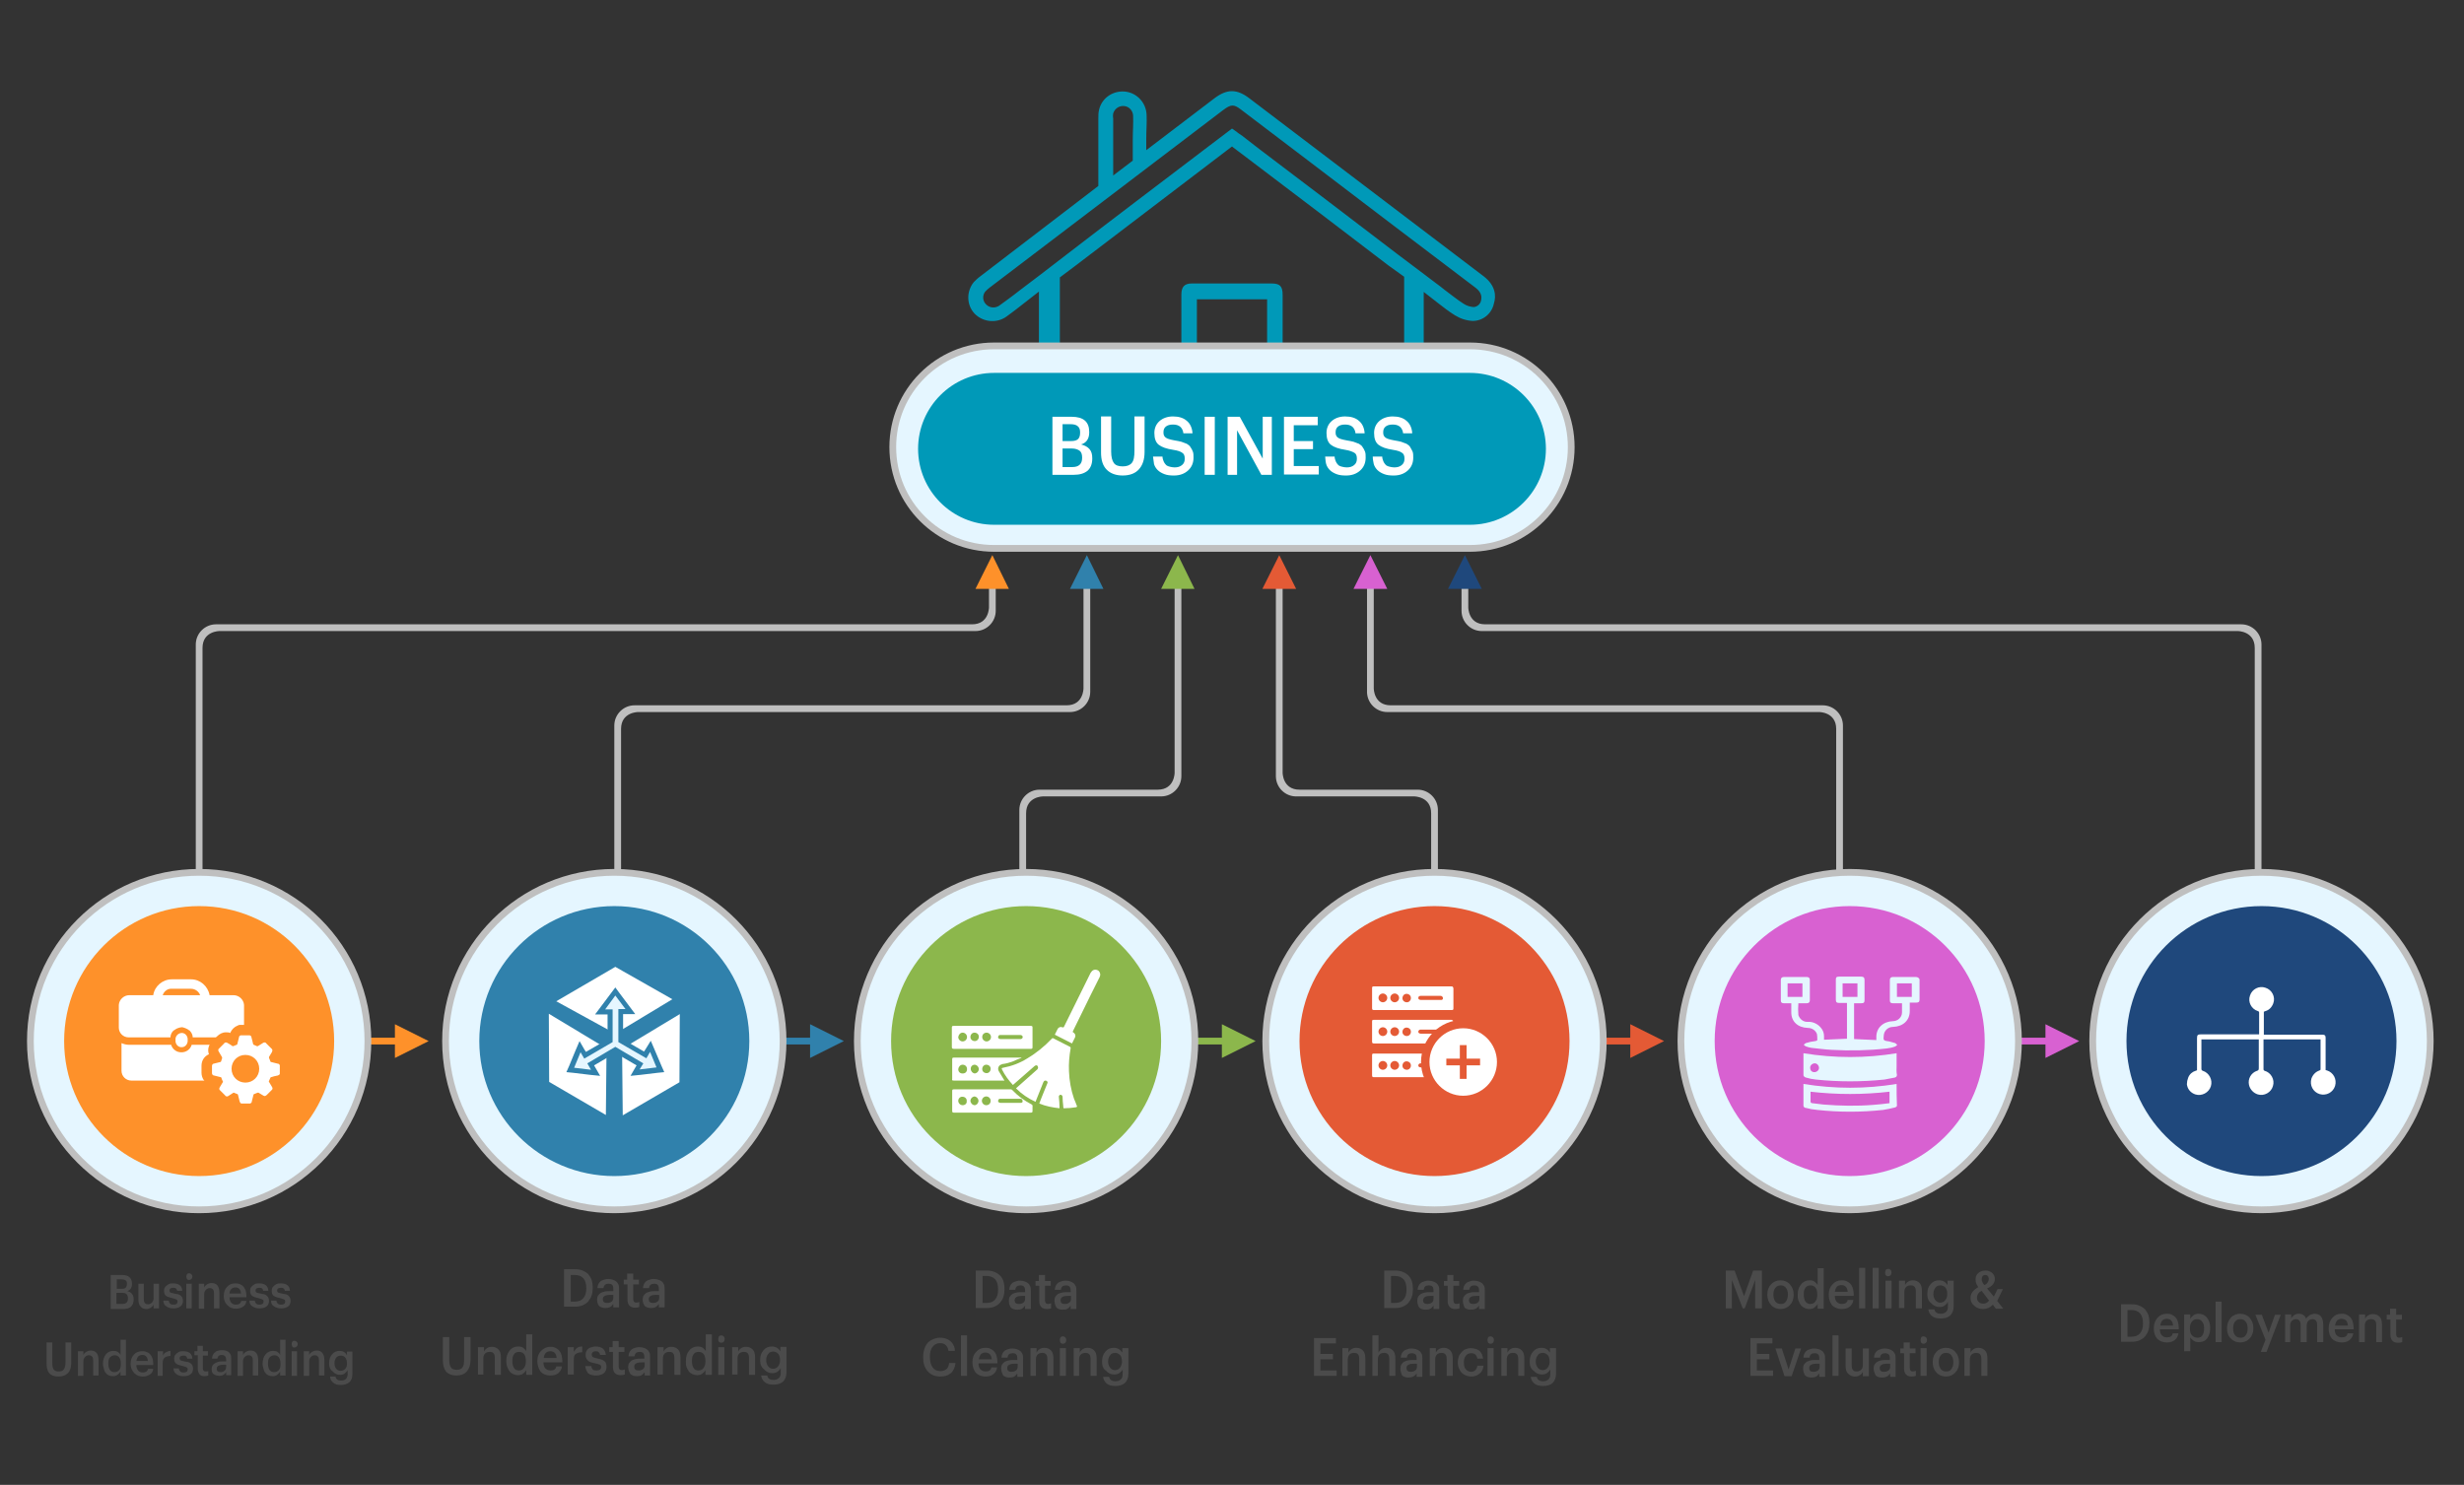 <?xml version="1.0" encoding="UTF-8"?> <!-- Generator: Adobe Illustrator 23.0.0, SVG Export Plug-In . SVG Version: 6.00 Build 0) --> <svg xmlns="http://www.w3.org/2000/svg" xmlns:xlink="http://www.w3.org/1999/xlink" id="Layer_1" x="0px" y="0px" viewBox="0 0 730 440" style="enable-background:new 0 0 730 440;" xml:space="preserve"><rect x="0" y="0" width="730" height="440" fill="#333333" stroke="none"/> <style type="text/css"> .st0{fill:none;} .st1{fill:#BFBFBF;} .st2{fill-rule:evenodd;clip-rule:evenodd;fill:#FE912A;} .st3{fill-rule:evenodd;clip-rule:evenodd;fill:#3081AC;} .st4{fill-rule:evenodd;clip-rule:evenodd;fill:#8CB74C;} .st5{fill-rule:evenodd;clip-rule:evenodd;fill:#1F487C;} .st6{fill-rule:evenodd;clip-rule:evenodd;fill:#D861D1;} .st7{fill-rule:evenodd;clip-rule:evenodd;fill:#E45A35;} .st8{fill:#0099B8;} .st9{fill-rule:evenodd;clip-rule:evenodd;fill:#E5F6FF;stroke:#BFBFBF;stroke-width:2;stroke-miterlimit:10;} .st10{fill-rule:evenodd;clip-rule:evenodd;fill:#0099B8;} .st11{enable-background:new ;} .st12{fill:#FFFFFF;} .st13{fill:#E5F6FF;stroke:#BFBFBF;stroke-width:2;stroke-miterlimit:10;} .st14{fill:#FE912A;} .st15{fill:#3081AC;} .st16{fill-rule:evenodd;clip-rule:evenodd;fill:#FFFFFF;} .st17{fill:#E5F6FF;} .st18{fill:#8CB74C;} .st19{fill:#E45A35;} .st20{fill:#D861D1;} .st21{fill:#1F487C;} .st22{fill:#4B4B4B;} </style> <title>Asset 20</title> <rect class="st0" width="730" height="440"></rect> <path class="st1" d="M293,168.5V180c0,0,0,5-5,5H64c-3.3,0-6,2.7-6,6v86h2v-85c0-5,5-5,5-5h224c3.3,0,6-2.7,6-6v-12.5 C295,165.2,293,168.5,293,168.5z"></path> <path class="st1" d="M321,168.5V204c0,0,0,5-5,5H188c-3.3,0-6,2.7-6,6v62h2v-61c0-5,5-5,5-5h128c3.3,0,6-2.7,6-6v-36.5 C323,165.2,321,168.5,321,168.5z"></path> <path class="st1" d="M348,168.5V229c0,0,0,5-5,5h-35c-3.3,0-6,2.7-6,6v37h2v-36c0-5,5-5,5-5h35c3.3,0,6-2.7,6-6v-61.5 C350,165.2,348,168.5,348,168.5z"></path> <path class="st2" d="M298.9,174.5H289l5-10L298.9,174.5z"></path> <path class="st3" d="M326.9,174.5H317l5-10L326.9,174.5z"></path> <path class="st4" d="M353.9,174.5H344l5-10L353.9,174.5z"></path> <path class="st1" d="M435,168.5V180c0,0,0,5,5,5h224c3.3,0,6,2.7,6,6v86h-2v-85c0-5-5-5-5-5H439c-3.3,0-6-2.7-6-6v-12.5 C433,165.2,435,168.5,435,168.5z"></path> <path class="st1" d="M407,168.5V204c0,0,0,5,5,5h128c3.3,0,6,2.7,6,6v62h-2v-61c0-5-5-5-5-5H411c-3.3,0-6-2.7-6-6v-36.5 C405,165.2,407,168.5,407,168.5z"></path> <path class="st1" d="M380,168.5V229c0,0,0,5,5,5h35c3.3,0,6,2.7,6,6v37h-2v-36c0-5-5-5-5-5h-35c-3.3,0-6-2.7-6-6v-61.5 C378,165.2,380,168.5,380,168.5z"></path> <path class="st5" d="M434,164.5l5,10h-10L434,164.5z"></path> <path class="st6" d="M406,164.5l5,10h-10L406,164.5z"></path> <path class="st7" d="M379,164.5l5,10h-10L379,164.5z"></path> <path class="st8" d="M439.6,81.9c-16.2-12.3-32.5-24.7-48.7-37l-20.8-15.8c-3.7-2.8-6.6-2.8-10.4,0.1l-20.1,15.3v-3.4 c0-2.4,0.2-4.7,0.1-7c-0.1-3.9-3.3-7.1-7.3-7c-3.3,0.1-6.1,2.3-6.8,5.5c-0.2,0.8-0.2,1.7-0.2,2.5c0,3.5,0,6,0,7.9 c0,6.5,0,10.1,0,12.1l-35,26.8c-0.7,0.5-1.3,1.1-1.9,1.7c-2.2,2.7-2.2,6.7,0.2,9.3c2.5,2.6,6.6,3,9.5,0.9c1.8-1.3,3.6-2.7,5.5-4.2 l4.1-3.2v19.4c0,17.2,0,34.4,0,51.6c0,3.6,0.9,4.5,4.6,4.5h105.6c0.9,0,3.1-0.2,3.6-2.1c0.2-0.9,0.2-1.8,0.2-2.6v-0.3 c0-18.6,0-37.3,0-55.9V86.5l4.1,3.2c1.7,1.3,3.3,2.6,5.1,3.7c1.6,1,3.4,1.6,5.3,1.7c3.1,0,5.7-2.2,6.3-5.2 C443.3,87.7,443.1,84.6,439.6,81.9z M329.8,33.6c0.5-1.6,2.1-2.5,3.7-2.1c1.2,0.3,2.1,1.4,2.2,2.7c0.1,2.4-0.1,4.7-0.1,7.2v6.2 l-5.8,4.4c0-1.9,0-4.7,0-8.9c0-1.8,0-4.4,0-7.9C329.7,34.6,329.7,34.1,329.8,33.6z M416,144.3v8.2c0,0.3,0,0.6,0,1v0.5l-0.1,2h-31 l-39.8,0.1h-30.9l-0.1-1.9c0-0.2,0-0.4,0-0.6c0-0.4-0.1-0.9-0.1-1.4v-4.1c0-21.6,0-43.9,0-65.9l4.4-3.3c13.5-10.3,27.4-20.9,40.7-31 l5.9-4.5l0.5,0.4l4.9,3.7c13.5,10.2,27.4,20.8,41,31.2L416,82C416,102.8,416,123.8,416,144.3z M438.8,89c-0.2,1.1-1.1,1.9-2.2,2 c-1.1-0.1-2.1-0.4-3-1c-1.9-1.2-3.7-2.7-5.6-4.1c-0.8-0.7-1.7-1.3-2.6-2l-3.3-2.5l0,0l-8.1-6.1c-13.6-10.4-27.5-21-41-31.2l-4.9-3.8 c-0.4-0.3-0.9-0.6-1.3-0.9l-0.5-0.4l-1.3-0.9l-8.3,6.3c-13.4,10.2-27.3,20.7-40.8,31.1l-7.8,6l-3.3,2.5l-2.9,2.2c-2,1.6-4,3-5.9,4.4 c-1.4,0.9-3.2,0.6-4.2-0.8c-0.7-1-0.7-2.4,0.1-3.4c0.4-0.4,0.8-0.8,1.2-1.1l69.3-52.7c2.3-1.7,3.1-1.8,5.3-0.1l20.8,15.8 c16.2,12.4,32.5,24.7,48.7,37C439,86.7,439,88,438.8,89z M380,87.4c0-2.6-0.8-3.4-3.3-3.4c-8.4,0-16.1,0-23.6,0 c-2.2,0-3.1,1-3.1,3.3V123h4.6V88.7h20.8V123h4.6v-12.4C380,102.9,380,95.1,380,87.4z"></path> <path class="st9" d="M294.5,102.5h141c16.6,0,30,13.4,30,30s-13.4,30-30,30h-141c-16.6,0-30-13.4-30-30S277.9,102.5,294.5,102.5z"></path> <path class="st10" d="M294.5,110.5h141c12.4,0,22.5,10.1,22.5,22.5s-10.1,22.5-22.5,22.5l0,0h-141c-12.4,0-22.5-10.1-22.5-22.5 S282.1,110.5,294.5,110.5z"></path> <g class="st11"> <path class="st12" d="M311.8,140.7v-17.2h5.7c3.5,0,5.2,1.5,5.2,4.5v0.1c0,1.9-0.8,3.1-2.4,3.6c1.1,0.3,1.9,0.7,2.5,1.4 s0.8,1.6,0.8,2.7v0.1c0,1.6-0.5,2.8-1.4,3.6c-1,0.8-2.3,1.2-4.1,1.2H311.8z M314.8,130.7h2.5c1,0,1.7-0.2,2.1-0.6 c0.4-0.4,0.6-1,0.6-1.9v-0.1c0-0.8-0.2-1.4-0.7-1.8c-0.4-0.4-1.2-0.6-2.1-0.6h-2.4V130.7z M314.8,138.4h2.9c1.9,0,2.9-0.9,2.9-2.7 v-0.1c0-0.9-0.2-1.6-0.7-2c-0.5-0.4-1.3-0.7-2.4-0.7h-2.7V138.4z"></path> <path class="st12" d="M326.2,134.1v-10.7h3v10.4c0,1.6,0.3,2.7,0.8,3.4c0.5,0.7,1.4,1,2.6,1c1.2,0,2.1-0.3,2.7-1 c0.6-0.7,0.8-1.9,0.8-3.6v-10.2h3v10.5c0,2.3-0.6,4-1.7,5.2s-2.7,1.8-4.8,1.8c-2,0-3.6-0.6-4.7-1.7 C326.7,138,326.2,136.3,326.2,134.1z"></path> <path class="st12" d="M341.6,135.3h2.8c0,0.4,0.1,0.7,0.2,1s0.2,0.6,0.4,0.9c0.2,0.3,0.4,0.5,0.6,0.7c0.3,0.2,0.6,0.3,1,0.4 c0.4,0.1,0.9,0.2,1.4,0.2c0.9,0,1.6-0.2,2.2-0.7s0.8-1.1,0.8-1.9c0-0.8-0.2-1.4-0.7-1.7c-0.5-0.4-1.4-0.7-2.7-0.9 c-2-0.3-3.4-0.8-4.3-1.5s-1.3-1.9-1.3-3.5c0-1.4,0.5-2.6,1.5-3.5c1-0.9,2.4-1.4,4-1.4c1.7,0,3.1,0.4,4.1,1.3c1,0.8,1.6,2.1,1.7,3.7 h-2.7c-0.1-0.9-0.5-1.6-1-2c-0.5-0.4-1.2-0.6-2.1-0.6c-0.9,0-1.6,0.2-2.1,0.6c-0.5,0.4-0.7,1-0.7,1.6c0,0.4,0,0.7,0.1,0.9 c0.1,0.2,0.2,0.5,0.5,0.7c0.2,0.2,0.6,0.4,1,0.5c0.4,0.1,1,0.3,1.7,0.4c0.8,0.1,1.5,0.3,2,0.4c0.6,0.2,1.1,0.4,1.6,0.6 c0.5,0.3,0.9,0.6,1.1,1c0.3,0.4,0.5,0.8,0.7,1.3c0.2,0.5,0.2,1.1,0.2,1.8c0,1.5-0.5,2.8-1.6,3.8s-2.5,1.5-4.2,1.5 c-1.1,0-2-0.1-2.8-0.4c-0.8-0.3-1.5-0.7-2-1.2c-0.5-0.5-0.9-1.1-1.1-1.8C341.8,136.9,341.7,136.2,341.6,135.3z"></path> <path class="st12" d="M356.9,140.7v-17.2h3v17.2H356.9z"></path> <path class="st12" d="M363.7,140.7v-17.2h3.6l6.8,12.4v-12.4h2.7v17.2h-3.1l-7.2-13.2v13.2H363.7z"></path> <path class="st12" d="M380.4,140.7v-17.2h10v2.5h-7.1v4.7h5.7v2.4h-5.7v5h7.4v2.5H380.4z"></path> </g> <g class="st11"> <path class="st12" d="M392.6,135.3h2.8c0,0.4,0.1,0.7,0.2,1c0.1,0.3,0.2,0.6,0.4,0.9c0.2,0.3,0.4,0.5,0.6,0.7 c0.3,0.2,0.6,0.3,1,0.4c0.4,0.1,0.9,0.2,1.4,0.2c0.9,0,1.6-0.2,2.2-0.7s0.8-1.1,0.8-1.9c0-0.8-0.2-1.4-0.7-1.7s-1.4-0.7-2.7-0.9 c-2-0.3-3.4-0.8-4.3-1.5s-1.3-1.9-1.3-3.5c0-1.4,0.5-2.6,1.5-3.5c1-0.9,2.4-1.4,4-1.4c1.7,0,3.1,0.4,4.1,1.3c1,0.8,1.6,2.1,1.7,3.7 h-2.7c-0.1-0.9-0.5-1.6-1-2c-0.5-0.4-1.2-0.6-2.1-0.6c-0.9,0-1.6,0.2-2.1,0.6c-0.5,0.4-0.7,1-0.7,1.6c0,0.4,0,0.7,0.1,0.9 c0.1,0.2,0.2,0.5,0.5,0.7c0.2,0.2,0.6,0.4,1,0.5c0.4,0.1,1,0.3,1.7,0.4c0.8,0.1,1.5,0.3,2,0.4c0.6,0.2,1.1,0.4,1.6,0.6 c0.5,0.3,0.9,0.6,1.1,1c0.3,0.4,0.5,0.8,0.7,1.3c0.2,0.5,0.2,1.1,0.2,1.8c0,1.5-0.5,2.8-1.6,3.8s-2.5,1.5-4.2,1.5 c-1.1,0-2-0.1-2.8-0.4c-0.8-0.3-1.5-0.7-2-1.2c-0.5-0.5-0.9-1.1-1.1-1.8S392.7,136.2,392.6,135.3z"></path> </g> <g class="st11"> <path class="st12" d="M406.7,135.3h2.8c0,0.4,0.1,0.7,0.2,1c0.1,0.3,0.2,0.6,0.4,0.9c0.2,0.3,0.4,0.5,0.6,0.7 c0.3,0.2,0.6,0.3,1,0.4c0.4,0.1,0.9,0.2,1.4,0.2c0.9,0,1.6-0.2,2.2-0.7s0.8-1.1,0.8-1.9c0-0.8-0.2-1.4-0.7-1.7 c-0.5-0.4-1.4-0.7-2.7-0.9c-2-0.3-3.4-0.8-4.3-1.5s-1.3-1.9-1.3-3.5c0-1.4,0.5-2.6,1.5-3.5c1-0.9,2.4-1.4,4-1.4 c1.7,0,3.1,0.4,4.1,1.3c1,0.8,1.6,2.1,1.7,3.7h-2.7c-0.1-0.9-0.5-1.6-1-2c-0.5-0.4-1.2-0.6-2.1-0.6c-0.9,0-1.6,0.2-2.1,0.6 c-0.5,0.4-0.7,1-0.7,1.6c0,0.4,0,0.7,0.1,0.9c0.1,0.2,0.2,0.5,0.5,0.7c0.2,0.2,0.6,0.4,1,0.5c0.4,0.1,1,0.3,1.7,0.4 c0.8,0.1,1.5,0.3,2,0.4c0.6,0.2,1.1,0.4,1.6,0.6c0.5,0.3,0.9,0.6,1.1,1s0.5,0.8,0.7,1.3c0.2,0.5,0.2,1.1,0.2,1.8 c0,1.5-0.5,2.8-1.6,3.8s-2.5,1.5-4.2,1.5c-1.1,0-2-0.1-2.8-0.4c-0.8-0.3-1.5-0.7-2-1.2s-0.9-1.1-1.1-1.8 C406.9,136.9,406.7,136.2,406.7,135.3z"></path> </g> <polygon class="st2" points="127,308.5 117,303.5 117,307.5 108,307.5 108,309.5 117,309.5 117,313.5 "></polygon> <polygon class="st3" points="250,308.5 240,303.5 240,307.5 231,307.5 231,309.5 240,309.5 240,313.5 "></polygon> <polygon class="st4" points="372,308.5 362,303.5 362,307.5 353,307.5 353,309.5 362,309.5 362,313.5 "></polygon> <polygon class="st7" points="493,308.5 483,303.5 483,307.5 474,307.5 474,309.5 483,309.5 483,313.5 "></polygon> <polygon class="st6" points="616,308.5 606,303.5 606,307.5 597,307.5 597,309.5 606,309.5 606,313.5 "></polygon> <circle class="st13" cx="59" cy="308.5" r="50"></circle> <circle class="st14" cx="59" cy="308.5" r="40"></circle> <path class="st12" d="M55.6,308.6v-0.8c-0.1-1-0.9-1.8-1.9-1.7c-0.9,0.1-1.6,0.8-1.7,1.7v0.8c0.1,1,0.9,1.8,1.9,1.7 C54.8,310.3,55.5,309.5,55.6,308.6z M56.8,309.6c-0.5,1.7-2.3,2.6-4,2.1c-1-0.3-1.8-1.1-2.1-2.1H38.2c-0.8,0-1.5-0.2-2.2-0.5v8.2 c0,1.6,1.3,2.9,2.9,2.9h29.6c1.6,0,3-1.3,3-2.9c0,0,0,0,0,0v-8.2c-0.7,0.3-1.4,0.5-2.2,0.5H56.8z M69.2,294.9h-7.1 c-0.5-2.7-2.8-4.7-5.5-4.7h-5.7c-2.7,0-5.1,2-5.5,4.7h-7.1c-1.6,0-3,1.3-3.1,2.9v6.7c0,1.6,1.3,2.9,2.9,2.9c0,0,0,0,0.1,0h12.3 c0-0.8,0.4-1.6,1-2.1l0.1,0c0.1-0.1,0.3-0.2,0.4-0.3l0.2-0.1c0.1-0.1,0.2-0.1,0.4-0.2l0.3-0.1l0.3-0.1c0.2,0,0.4-0.1,0.6-0.1 c0.2,0,0.4,0,0.6,0.1l0.3,0.1l0.3,0.1c0.1,0.1,0.2,0.1,0.4,0.2l0.2,0.1c0.1,0.1,0.3,0.2,0.4,0.3c0,0,0,0,0.1,0c0.6,0.6,1,1.3,1,2.1 h12.3c1.6,0,2.9-1.3,2.9-2.9c0,0,0,0,0,0v-6.7C72.2,296.2,70.8,294.9,69.2,294.9C69.2,294.9,69.2,294.9,69.2,294.9L69.2,294.9z M48.2,294.9c0.4-1.2,1.5-2,2.7-1.9h5.7c1.2,0,2.3,0.8,2.7,1.9L48.2,294.9z"></path> <path class="st12" d="M71.2,328.3l-0.3-0.1c-0.7-0.3-1.3-0.9-1.4-1.7c-0.1-0.4-0.2-0.7-0.3-1.1v-0.2l-0.9,0.5 c-0.4,0.2-0.8,0.3-1.2,0.4c-0.6,0-1.1-0.3-1.5-0.7l-1.5-1.5c-0.8-0.7-0.9-1.9-0.3-2.7c0,0,0.4-0.6,0.5-0.9l-1.4-0.3 c-1-0.2-1.7-1.1-1.7-2.1v-2.1c0-1,0.7-2,1.7-2.2l1.2-0.3l-0.6-1c-0.6-0.9-0.4-2,0.3-2.7l1.5-1.5c0.4-0.4,1-0.7,1.6-0.7 c0.4,0,0.8,0.1,1.2,0.4l1,0.6l0.1-0.3c0.1-0.4,0.2-0.7,0.3-1.1c0.2-0.8,0.8-1.4,1.5-1.6l0.3-0.1h3.1l0.2,0.1 c0.7,0.3,1.3,0.9,1.4,1.7c0.1,0.3,0.2,0.6,0.2,1c0,0.1,0,0.2,0.1,0.3l0.9-0.5c0.4-0.2,0.8-0.3,1.2-0.4c0.6,0,1.1,0.3,1.6,0.7 l1.5,1.5c0.8,0.7,0.9,1.9,0.3,2.8l-0.6,0.9l0.2,0l1.1,0.3c0.8,0.2,1.4,0.7,1.7,1.5l0.1,0.2v3.1l-0.1,0.2c-0.3,0.7-0.9,1.3-1.7,1.4 l-1.1,0.3h-0.2l0.5,0.9c0.6,0.9,0.4,2-0.3,2.7l-1.4,1.5c-0.4,0.4-1,0.7-1.6,0.7c-0.4,0-0.8-0.1-1.2-0.4l-0.9-0.5 c0,0.1,0,0.2-0.1,0.3c-0.1,0.4-0.2,0.7-0.3,1c-0.2,0.8-0.7,1.4-1.4,1.7l-0.3,0.1L71.2,328.3z M72.8,314.1c-1.4,0-2.6,1.2-2.6,2.6 c0,1.4,1.2,2.6,2.6,2.6c1.4,0,2.6-1.2,2.6-2.6C75.3,315.3,74.2,314.2,72.8,314.1L72.8,314.1z"></path> <path class="st14" d="M74,306.8c0.3,0.1,0.5,0.3,0.5,0.6c0.2,0.6,0.3,1.3,0.5,2c0,0.1,0.1,0.2,0.2,0.2c0.3,0.1,0.6,0.3,0.9,0.4h0.1 c0.1,0,0.1,0,0.2,0L78,309c0.1-0.1,0.3-0.1,0.4-0.1c0.2,0,0.4,0.1,0.5,0.3l1.5,1.5c0.3,0.2,0.4,0.6,0.2,0.9c0,0,0,0,0,0.1 c-0.3,0.5-0.6,1-0.9,1.5c0,0.1,0,0.2,0,0.3c0.1,0.3,0.3,0.6,0.4,1c0,0.1,0.1,0.2,0.2,0.2c0.7,0.2,1.3,0.3,2,0.5 c0.3,0,0.5,0.2,0.6,0.5v2.5c-0.1,0.3-0.3,0.4-0.6,0.5c-0.7,0.1-1.3,0.3-2,0.5c-0.1,0-0.2,0.1-0.2,0.2c-0.1,0.3-0.3,0.6-0.4,0.9 c-0.1,0.1-0.1,0.2,0,0.3c0.3,0.5,0.6,1,0.9,1.5c0.2,0.3,0.2,0.7-0.1,0.9c0,0,0,0,0,0l-1.5,1.5c-0.1,0.1-0.3,0.2-0.5,0.3 c-0.1,0-0.3-0.1-0.4-0.1l-1.5-0.9c0,0-0.1,0-0.2,0c0,0-0.1,0-0.1,0c-0.3,0.1-0.7,0.3-1,0.4c-0.1,0-0.2,0.1-0.2,0.2 c-0.2,0.7-0.3,1.3-0.5,2c0,0.3-0.2,0.5-0.5,0.6h-2.6c-0.3-0.1-0.4-0.3-0.5-0.6c-0.2-0.7-0.3-1.3-0.5-2c0-0.1-0.1-0.2-0.2-0.2 c-0.3-0.1-0.7-0.3-1-0.4h-0.1c-0.1,0-0.1,0-0.2,0.1l-1.4,0.9c-0.1,0.1-0.3,0.1-0.4,0.1c-0.2,0-0.4-0.1-0.5-0.3l-1.5-1.5 c-0.3-0.2-0.3-0.6-0.1-0.9c0,0,0,0,0,0c0.3-0.5,0.6-1,0.9-1.5c0.1-0.1,0.1-0.2,0-0.3c-0.2-0.3-0.3-0.7-0.4-1c0-0.1-0.1-0.2-0.2-0.2 l-2-0.5c-0.3,0-0.6-0.3-0.6-0.7c0,0,0,0,0,0v-2.1c0-0.3,0.2-0.7,0.5-0.7c0,0,0,0,0,0l2-0.5c0.1,0,0.2-0.1,0.2-0.2 c0.1-0.3,0.2-0.6,0.3-0.9c0-0.1,0-0.2,0-0.3l-1-1.7c-0.2-0.3-0.2-0.7,0.1-0.9c0,0,0,0,0,0l1.5-1.5c0.1-0.2,0.3-0.3,0.5-0.3 c0.2,0,0.3,0.1,0.4,0.1c0.5,0.3,1.1,0.6,1.6,1c0,0,0.1,0,0.1,0c0,0,0.1,0,0.1,0c0.3-0.1,0.7-0.3,1-0.4c0.1,0,0.2-0.1,0.2-0.2 c0.2-0.7,0.3-1.3,0.5-2c0-0.3,0.2-0.5,0.5-0.6L74,306.8 M72.7,320.8L72.7,320.8c2.3,0,4.1-1.8,4.1-4.1s-1.8-4.1-4.1-4.1l0,0 c-2.3,0-4.1,1.8-4.1,4.1S70.4,320.8,72.7,320.8 M74.5,303.7h-3.6l-0.5,0.2c-1,0.4-1.8,1.2-2.2,2.2c-0.4-0.2-0.8-0.2-1.3-0.2 c-1,0-1.9,0.5-2.6,1.2l-1.5,1.5c-1,1-1.4,2.5-0.9,3.8c-1.4,0.6-2.2,1.9-2.2,3.4v2.1c0,1.5,0.9,2.9,2.3,3.5c-0.4,1.3,0,2.7,1,3.7 l1.5,1.5c0.7,0.7,1.6,1.1,2.6,1.1c0.4,0,0.7-0.1,1.1-0.2c0.4,1,1.2,1.8,2.2,2.2l0.5,0.2h3.6l0.5-0.2c1-0.4,1.8-1.2,2.2-2.2 c0.4,0.1,0.7,0.2,1.1,0.2c1,0,1.9-0.4,2.6-1.1l1.5-1.5c1-0.9,1.4-2.4,0.9-3.7c1-0.4,1.8-1.2,2.1-2.2l0.2-0.5V315l-0.2-0.5 c-0.4-1-1.1-1.8-2.1-2.2c0.4-1.3,0.1-2.8-0.9-3.8L81,307c-0.7-0.7-1.6-1.1-2.6-1.1c-0.4,0-0.8,0.1-1.1,0.2c-0.4-1-1.2-1.8-2.3-2.1 L74.5,303.7L74.5,303.7z"></path> <circle class="st13" cx="182" cy="308.5" r="50"></circle> <circle class="st15" cx="182" cy="308.5" r="40"></circle> <path class="st16" d="M164.8,296.7l17.5-10.2l16.9,9.6l-16.9,10.2L164.8,296.7z"></path> <path class="st16" d="M201.4,300.5l-0.1,20.2l-16.8,9.8l-0.2-19.7L201.4,300.5z"></path> <path class="st16" d="M179.7,310.7l-0.2,19.7l-16.8-9.8l-0.1-20.2L179.7,310.7z"></path> <polygon class="st17" points="189.6,315.4 182.3,311.1 175,315.4 176.4,317.9 168.9,317 171.9,310.1 173.4,312.7 180.8,308.4 180.8,299.8 177.8,299.8 182.3,293.8 186.8,299.8 183.9,299.8 183.9,308.4 191.2,312.7 192.7,310.1 195.6,317 188.1,317.9 "></polygon> <path class="st15" d="M182.3,295l3,4h-2.1v9.8l8.3,4.8l1.1-1.9l1.9,4.6l-5,0.6l1.1-1.8l-8.3-4.9l-8.3,4.9l1.1,1.9l-5-0.6l1.9-4.6 l1.1,1.9l8.4-4.9v-9.7h-2.2L182.3,295 M182.3,292.6l-1.2,1.6l-3,4l-1.8,2.4h3.7v7.4l-6.4,3.7l-0.4-0.6l-1.5-2.6l-1.2,2.8l-1.9,4.6 l-0.8,1.8l2,0.2l5,0.6l3,0.3l-1.5-2.6l-0.3-0.5l6.3-3.7l6.3,3.7l-0.3,0.5l-1.5,2.6l3-0.3l5-0.6l2-0.2l-0.8-1.8l-2-4.7l-1.2-2.8 l-1.6,2.6l-0.4,0.6l-6.2-3.6v-7.5h3.6l-1.8-2.4l-3-4L182.3,292.6L182.3,292.6z"></path> <circle class="st13" cx="304" cy="308.5" r="50"></circle> <circle class="st18" cx="304" cy="308.5" r="40"></circle> <path class="st12" d="M318.2,325.6c-0.9-2.6-1.4-5.4-1.5-8.2c-0.1-2.3,0.1-4.5,0.5-6.8c0-0.1,0-0.3-0.2-0.4c0,0,0,0,0,0l-4.9-2.5 c-0.1-0.1-0.4-0.1-0.5,0.1c0,0,0,0,0,0c-2.1,2.2-4.5,4.2-7.2,5.8c-2.2,1.4-4.6,2.3-7.2,2.8c-0.5,0.1-0.5,0.1-0.3,0.6 c0.8,1.6,1.9,3.1,3.1,4.4c0,0,0.1,0.1,0.1,0.1l0.8-0.7l5.6-4.9c0.1-0.1,0.3-0.2,0.4-0.2c0.3-0.1,0.5,0.1,0.6,0.4 c0.1,0.3,0,0.6-0.2,0.8c-1.8,1.6-3.6,3.2-5.4,4.8l-0.9,0.8c1.7,1.7,3.6,3,5.8,4c0-0.1,0.1-0.2,0.1-0.3l0.8-2l1.4-3.5 c0.1-0.2,0.2-0.4,0.5-0.5c0.2,0,0.4,0,0.6,0.2c0.2,0.2,0.2,0.4,0.1,0.6c-0.4,0.9-0.7,1.8-1.1,2.7c-0.4,1.1-0.9,2.1-1.3,3.3 c1.9,0.8,4,1.2,6,1.4c0-0.1,0-0.2,0-0.3c0-1-0.1-2-0.2-3c-0.1-0.3,0.2-0.7,0.5-0.7c0,0,0,0,0,0c0.3,0,0.6,0.3,0.6,0.6c0,0,0,0,0,0 c0,0.9,0.1,1.8,0.2,2.7c0,0.2,0,0.5,0.1,0.7h0.2c1.2,0,2.3-0.1,3.5-0.3c0.3-0.1,0.4-0.2,0.2-0.5C318.8,327,318.5,326.3,318.2,325.6z M282.6,310.8h22.8c0.4,0,0.5-0.1,0.5-0.5v-5.8c0-0.4-0.1-0.5-0.5-0.5h-22.9c-0.4,0-0.5,0.1-0.5,0.5v5.8 C282,310.6,282.1,310.8,282.6,310.8z M296.4,306.7h5.9c0.3,0,0.7,0.2,0.7,0.6c0,0,0,0,0,0c0,0.3-0.3,0.6-0.6,0.6c0,0-0.1,0-0.1,0 h-5.9c-0.3,0-0.7-0.2-0.7-0.5s0.2-0.7,0.5-0.7C296.3,306.7,296.4,306.7,296.4,306.7L296.4,306.7z M292.3,306c0.7,0,1.3,0.6,1.3,1.3 s-0.6,1.3-1.3,1.3s-1.3-0.6-1.3-1.3c0,0,0,0,0,0C291,306.6,291.5,306,292.3,306C292.2,306,292.3,306,292.3,306L292.3,306z M288.7,306c0.7,0,1.3,0.5,1.3,1.2c0,0.7-0.5,1.3-1.2,1.3s-1.3-0.5-1.3-1.2c0,0,0,0,0,0C287.5,306.6,288,306,288.7,306 C288.7,306,288.7,306,288.7,306L288.7,306z M285.2,306c0.7,0,1.3,0.6,1.3,1.3s-0.6,1.3-1.3,1.3c-0.7,0-1.3-0.6-1.3-1.3c0,0,0,0,0,0 C284,306.6,284.5,306,285.2,306L285.2,306z M305.5,327.2c-2.1-1.1-4-2.5-5.6-4.2c-0.1-0.1-0.2-0.2-0.4-0.2h-16.9 c-0.4,0-0.5,0.1-0.5,0.5v5.8c0,0.5,0.1,0.6,0.5,0.6h22.8c0.4,0,0.5-0.1,0.5-0.5s0-0.9,0-1.3C306,327.6,305.8,327.3,305.5,327.2 L305.5,327.2z M285.2,327.5c-0.7,0-1.3-0.6-1.3-1.3c0-0.7,0.6-1.3,1.3-1.2c0.7,0,1.3,0.6,1.2,1.3C286.5,327,285.9,327.5,285.2,327.5 z M288.7,327.5c-0.7-0.1-1.2-0.7-1.2-1.4c0.1-0.6,0.5-1.1,1.2-1.2c0.7,0.1,1.2,0.7,1.2,1.4C289.8,327,289.3,327.5,288.7,327.5z M292.2,327.5c-0.7,0-1.3-0.6-1.3-1.3s0.6-1.3,1.3-1.3s1.3,0.6,1.3,1.3c0,0,0,0,0,0C293.5,326.9,293,327.5,292.2,327.5 C292.3,327.5,292.2,327.5,292.2,327.5z M302.8,326.7c-0.1,0.1-0.3,0.1-0.5,0.1h-5.9c-0.3,0-0.7-0.2-0.7-0.5s0.2-0.7,0.5-0.7 c0.1,0,0.1,0,0.2,0h5.9c0.3,0,0.5,0.1,0.6,0.4C303,326.3,303,326.6,302.8,326.7z M282.6,320.2h15c-0.1-0.1-0.1-0.2-0.2-0.3 c-0.5-0.8-1-1.7-1.5-2.5c-0.4-0.7-0.1-1.6,0.6-1.9c0.2-0.1,0.4-0.1,0.5-0.2c1-0.1,2-0.4,2.9-0.7c0.9-0.4,1.8-0.8,2.7-1.1v-0.1h-20 c-0.4,0-0.5,0.1-0.5,0.5v5.8C282,320.1,282.1,320.2,282.6,320.2z M292.2,315.5c0.7,0,1.3,0.5,1.3,1.2s-0.5,1.3-1.2,1.3 s-1.3-0.5-1.3-1.2c0,0,0,0,0,0C291,316.1,291.5,315.5,292.2,315.5z M288.8,315.5c0.7,0.1,1.2,0.7,1.2,1.4c-0.1,0.6-0.5,1.1-1.2,1.2 c-0.7-0.1-1.2-0.7-1.2-1.4C287.6,316,288.1,315.5,288.8,315.5z M285.2,315.5c0.7,0,1.3,0.5,1.3,1.3s-0.5,1.3-1.3,1.3 s-1.3-0.5-1.3-1.3c0,0,0,0,0,0C284,316.1,284.5,315.5,285.2,315.5z M325.5,287.7c-0.6-0.5-1.6-0.5-2.1,0.2c-0.1,0.1-0.2,0.3-0.3,0.4 l-7.8,15.8c-0.2,0.4-0.2,0.4-0.6,0.3c-0.5-0.2-1,0-1.3,0.4c-0.3,0.6-0.6,1.2-0.9,1.8l5.1,2.6c0.3-0.6,0.6-1.2,0.9-1.8 c0.2-0.4,0.1-1-0.3-1.3l-0.4-0.3l0.1-0.3l5.2-10.6l2.7-5.4C326.1,288.9,326,288.2,325.5,287.7z"></path> <circle class="st13" cx="425" cy="308.5" r="50"></circle> <circle class="st19" cx="425" cy="308.5" r="40"></circle> <path class="st12" d="M430,292.3h-23c-0.4,0-0.5,0.1-0.5,0.5v5.9c0,0.5,0.1,0.6,0.6,0.6h23c0.4,0,0.5-0.1,0.5-0.5v-5.9 C430.5,292.4,430.4,292.3,430,292.3z M409.7,297c-0.7,0-1.3-0.6-1.3-1.3s0.6-1.3,1.3-1.3c0.7,0,1.3,0.6,1.3,1.3c0,0,0,0,0,0 C411,296.4,410.4,297,409.7,297C409.7,297,409.7,297,409.7,297z M413.2,297c-0.7,0-1.3-0.6-1.3-1.3c0-0.7,0.6-1.3,1.3-1.3 s1.3,0.6,1.3,1.3c0,0,0,0,0,0C414.5,296.4,413.9,297,413.2,297C413.2,297,413.2,297,413.2,297z M416.8,297c-0.7,0-1.3-0.5-1.3-1.2 c0-0.7,0.5-1.3,1.2-1.3s1.3,0.5,1.3,1.2c0,0,0,0,0,0.1C418,296.4,417.5,297,416.8,297C416.8,297,416.8,297,416.8,297L416.8,297z M426.8,296.3h-5.9c-0.3,0-0.7-0.2-0.7-0.5c0,0,0-0.1,0-0.1c0-0.4,0.3-0.6,0.7-0.6c0,0,0,0,0,0h5.9c0.3,0,0.6,0.2,0.7,0.6 c0,0,0,0,0,0.1C427.5,296.1,427.3,296.4,426.8,296.3L426.8,296.3z M430,302.2h-23c-0.4,0-0.5,0.1-0.5,0.5v5.9c0,0.5,0.1,0.6,0.6,0.6 h23c0.4,0,0.5-0.1,0.5-0.5v-5.9C430.5,302.4,430.4,302.3,430,302.2L430,302.2z M409.7,307c-0.7,0-1.3-0.6-1.3-1.3s0.6-1.3,1.3-1.3 c0.7,0,1.3,0.6,1.3,1.3c0,0,0,0,0,0C411,306.4,410.4,307,409.7,307C409.7,307,409.7,307,409.7,307z M413.2,307 c-0.7,0-1.3-0.6-1.3-1.3c0-0.7,0.6-1.3,1.3-1.3s1.3,0.6,1.3,1.3c0,0,0,0,0,0C414.5,306.4,413.9,307,413.2,307 C413.2,307,413.2,307,413.2,307z M416.8,307c-0.7,0-1.3-0.5-1.3-1.2c0-0.7,0.5-1.3,1.2-1.3s1.3,0.5,1.3,1.2c0,0,0,0,0,0.1 C418,306.4,417.5,307,416.8,307C416.8,307,416.8,307,416.8,307L416.8,307z M426.8,306.3h-5.9c-0.3,0-0.7-0.2-0.7-0.5 c0,0,0-0.1,0-0.1c0-0.3,0.3-0.6,0.6-0.6c0,0,0,0,0.1,0h5.9c0.3,0,0.6,0.2,0.7,0.6c0,0,0,0,0,0.1 C427.5,306.1,427.3,306.4,426.8,306.3L426.8,306.3z M430,312.2h-23c-0.4,0-0.5,0.1-0.5,0.5v5.9c0,0.5,0.1,0.6,0.6,0.6h23 c0.4,0,0.5-0.1,0.5-0.5v-5.9C430.5,312.4,430.4,312.3,430,312.2L430,312.2z M409.7,317c-0.7,0-1.3-0.6-1.3-1.3s0.6-1.3,1.3-1.3 c0.7,0,1.3,0.6,1.3,1.3c0,0,0,0,0,0C411,316.4,410.4,317,409.7,317C409.7,317,409.7,317,409.7,317z M413.2,317 c-0.7,0-1.3-0.6-1.3-1.3c0-0.7,0.6-1.3,1.3-1.3s1.3,0.6,1.3,1.3c0,0,0,0,0,0C414.5,316.4,413.9,317,413.2,317 C413.2,317,413.2,317,413.2,317z M416.8,317c-0.7,0-1.3-0.5-1.3-1.2c0-0.7,0.5-1.3,1.2-1.3s1.3,0.5,1.3,1.2c0,0,0,0,0,0.1 C418,316.4,417.5,317,416.8,317C416.8,317,416.8,317,416.8,317L416.8,317z M426.8,316.3h-5.9c-0.3,0-0.7-0.2-0.7-0.5 c0,0,0-0.1,0-0.1c0-0.3,0.3-0.6,0.6-0.6c0,0,0,0,0.1,0h5.9c0.3,0,0.6,0.2,0.7,0.6c0,0,0,0,0,0.1 C427.5,316.1,427.3,316.4,426.8,316.3L426.8,316.3z"></path> <path class="st16" d="M433.5,326c-6.2,0-11.3-5-11.3-11.3s5-11.3,11.3-11.3s11.3,5,11.3,11.3S439.7,326,433.5,326L433.5,326z"></path> <path class="st19" d="M433.5,304.7c5.5,0,10,4.5,10,10s-4.5,10-10,10s-10-4.5-10-10S428,304.7,433.5,304.7 M428.5,315.7h4v4h2v-4h4 v-2h-4v-4h-2v4h-4V315.7 M433.5,302.2c-6.9,0-12.5,5.6-12.5,12.5s5.6,12.5,12.5,12.5s12.5-5.6,12.5-12.5 C446,307.8,440.4,302.3,433.5,302.2z"></path> <circle class="st13" cx="548" cy="308.5" r="50"></circle> <circle class="st20" cx="548" cy="308.5" r="40"></circle> <path class="st17" d="M567.5,289.5h-6.6c-0.7,0-1,0.3-1,0.9v6c0,0.7,0.3,0.9,1,0.9h2.6v2.7c0,1.5-1.3,2.6-2.7,2.6c0,0,0,0,0,0 c-2.9,0.1-4.9,2-4.9,4.6v1l-6.6-0.3v-10.6h2c0.9,0,1.1-0.2,1.1-1c0-2,0-3.9,0-5.9c0-0.7-0.3-1-1-1h-6.5c-0.8,0-1,0.2-1,0.9v4.4 c0,2.8-0.3,2.5,2.7,2.5h0.6v10.6l-6.8,0.3v-1c0-0.8-0.2-1.5-0.6-2.1c-0.9-1.4-2.5-2.3-4.2-2.2c-1.3,0.1-2.4-0.8-2.8-2 c-0.1-1.2-0.1-2.3,0-3.5h2.4c0.7,0,1-0.3,1-0.9v-6c0-0.6-0.3-0.9-1-0.9h-6.6c-0.7,0-1,0.3-1,0.9v6c0,0.7,0.3,0.9,1,0.9h2.1v2.7 c0,2.7,1.9,4.5,4.9,4.6c1.2,0,2.3,0.7,2.7,1.8c0.1,0.5,0.1,1,0.1,1.5c0.1,0.4-0.1,0.5-0.6,0.6c-0.9,0.1-1.9,0.3-2.8,0.6 c-0.2,0.1-0.4,0.3-0.6,0.5c0.2,0.2,0.4,0.4,0.7,0.5c0.5,0.2,1,0.3,1.5,0.4c2,0.2,4,0.5,6.1,0.6c5.4,0.3,10.8,0.2,16.2-0.4 c0.9-0.1,1.8-0.3,2.6-0.6c0.2-0.1,0.4-0.3,0.6-0.5c-0.2-0.2-0.4-0.3-0.6-0.5c-0.6-0.2-1.2-0.3-1.8-0.5c-0.5-0.1-1.2-0.1-1.5-0.4 s-0.1-0.9-0.1-1.4c0.1-1.4,1.3-2.5,2.7-2.5c3-0.1,5-1.9,5-4.7v-2.5h1.9c0.7,0,1-0.2,1-0.9c0-2,0-4,0-6 C568.5,289.8,568.2,289.5,567.5,289.5z M529.6,295.4v-4h4.4v4H529.6z M545.9,295.4v-4h4.4v4H545.9z M566.4,295.4H562v-4h4.4 L566.4,295.4z M561.9,315.9v-3.8c-9.1,1.5-18.4,1.5-27.6,0v0.4c0,2,0,3.9,0,5.9c-0.1,0.4,0.3,0.8,0.7,0.9c0,0,0,0,0,0 c1,0.3,2,0.5,3,0.6c6.7,0.7,13.5,0.7,20.3,0c1-0.2,2.1-0.4,3.1-0.6c0.4-0.1,0.6-0.4,0.6-0.8c0,0,0,0,0,0 C561.8,317.6,561.9,316.7,561.9,315.9L561.9,315.9z M537.5,317.7c-0.7,0-1.2-0.5-1.2-1.2c-0.1-0.7,0.5-1.3,1.2-1.4 c0.7-0.1,1.3,0.5,1.4,1.2c0.1,0.7-0.5,1.3-1.2,1.4C537.6,317.7,537.6,317.7,537.5,317.7z M561.9,321.2c-9.1,1.5-18.4,1.5-27.6,0v0.5 c0,1.9,0,3.8,0,5.7c-0.1,0.4,0.2,0.9,0.7,0.9c0,0,0,0,0,0c1.1,0.3,2.2,0.5,3.4,0.6c6.5,0.7,13,0.7,19.5,0c1.1-0.2,2.3-0.4,3.4-0.7 c0.3-0.1,0.7-0.2,0.7-0.6C561.9,325.5,561.9,323.3,561.9,321.2L561.9,321.2z M559.8,326.9c-1.6,0.2-3.2,0.4-4.8,0.5 c-4.9,0.4-9.9,0.3-14.8-0.1c-1.1-0.1-2.2-0.3-3.3-0.4c-0.3,0-0.5-0.2-0.5-0.5c0-1,0-1.9,0-2.9c7.8,0.9,15.6,0.9,23.4,0L559.8,326.9z "></path> <circle class="st13" cx="670" cy="308.5" r="50"></circle> <circle class="st21" cx="670" cy="308.5" r="40"></circle> <path class="st12" d="M648,320.3c0.1-0.3,0.2-0.7,0.3-1c0.4-1,1.2-1.7,2.2-2l0.3-0.1l0.1-0.1v-9.4c0-1,0.2-1.2,1.2-1.2h17.2 c0-0.2,0-0.3,0-0.4c0-2,0-4,0-6c0-0.3-0.1-0.4-0.4-0.5c-1.9-0.6-3-2.7-2.3-4.6c0.6-1.9,2.7-3,4.6-2.3c1.9,0.6,3,2.7,2.3,4.6 c-0.4,1.1-1.2,2-2.3,2.3l-0.5,0.2v6.8h17.4c0.7,0,0.9,0.3,0.9,0.9v9.6l0.4,0.1c1.9,0.6,3,2.6,2.4,4.6c-0.6,1.9-2.6,3-4.6,2.4 c-1.9-0.6-3-2.6-2.4-4.6c0.4-1.1,1.2-2,2.4-2.4c0.2-0.1,0.3-0.1,0.3-0.4c0-2.9,0-5.8,0-8.6c0-0.1,0-0.1,0-0.2h-16.9 c0,0.1,0,0.2,0,0.4c0,2.8,0,5.6,0,8.4c0,0.3,0.1,0.4,0.3,0.5c1.9,0.5,3.1,2.6,2.5,4.5c-0.5,1.9-2.6,3.1-4.5,2.5 c-1.3-0.4-2.3-1.5-2.6-2.8c-0.4-1.8,0.6-3.6,2.4-4.2c0.4-0.1,0.5-0.3,0.5-0.8c0-2.7,0-5.4,0-8.1v-0.4h-17c0,0.1,0,0.3,0,0.4 c0,2.8,0,5.5,0,8.3c0,0.3,0.1,0.5,0.4,0.6c1.9,0.6,3,2.7,2.4,4.6c-0.6,1.9-2.7,3-4.6,2.4c-1.2-0.4-2.1-1.3-2.4-2.5 c0-0.1-0.1-0.3-0.1-0.5L648,320.3z"></path> <g class="st11"> <path class="st22" d="M32.8,387.7v-9.9h3.3c2,0,3,0.9,3,2.6v0.1c0,1.1-0.5,1.8-1.4,2.1c0.6,0.1,1.1,0.4,1.4,0.8s0.5,0.9,0.5,1.6 v0.1c0,0.9-0.3,1.6-0.8,2.1c-0.6,0.5-1.3,0.7-2.4,0.7H32.8z M34.5,381.9H36c0.6,0,1-0.1,1.2-0.3c0.2-0.2,0.4-0.6,0.4-1.1v-0.1 c0-0.5-0.1-0.8-0.4-1c-0.3-0.2-0.7-0.3-1.2-0.3h-1.4V381.9z M34.5,386.4h1.7c1.1,0,1.7-0.5,1.7-1.6v-0.1c0-0.5-0.1-0.9-0.4-1.2 c-0.3-0.3-0.7-0.4-1.4-0.4h-1.6V386.4z"></path> <path class="st22" d="M41,385.1v-4.7h1.6v4.5c0,0.5,0.1,1,0.3,1.2c0.2,0.3,0.6,0.4,1,0.4c0.4,0,0.8-0.2,1.1-0.5 c0.3-0.3,0.5-0.7,0.5-1.3v-4.3h1.6v7.3h-1.6v-1.1c-0.2,0.4-0.5,0.7-0.8,0.9c-0.4,0.2-0.8,0.4-1.3,0.4c-0.7,0-1.3-0.2-1.7-0.7 C41.2,386.7,41,386,41,385.1z"></path> <path class="st22" d="M48.4,385.4H50c0,0.4,0.2,0.7,0.4,0.9s0.5,0.3,1,0.3c0.8,0,1.2-0.3,1.2-0.9c0-0.3-0.1-0.5-0.3-0.6 s-0.6-0.3-1.1-0.4c-0.9-0.2-1.6-0.4-2-0.7c-0.4-0.3-0.6-0.8-0.6-1.5c0-0.5,0.1-0.9,0.4-1.2c0.3-0.3,0.6-0.6,1-0.8 c0.4-0.2,0.8-0.2,1.3-0.2c1.7,0,2.6,0.7,2.7,2.2h-1.5c-0.1-0.3-0.2-0.6-0.4-0.7c-0.2-0.2-0.5-0.2-0.8-0.2c-0.3,0-0.6,0.1-0.8,0.2 s-0.3,0.4-0.3,0.6c0,0.3,0.1,0.5,0.3,0.6c0.2,0.1,0.6,0.2,1.1,0.3c0.4,0.1,0.8,0.2,1.1,0.2c0.3,0.1,0.6,0.2,0.8,0.4 c0.2,0.2,0.4,0.4,0.5,0.6c0.1,0.3,0.2,0.6,0.2,0.9c0,0.7-0.2,1.3-0.7,1.7c-0.5,0.4-1.2,0.6-2.1,0.6c-0.9,0-1.6-0.2-2.1-0.6 C48.7,386.8,48.4,386.2,48.4,385.4z"></path> <path class="st22" d="M55.2,378.3c0-0.3,0.1-0.5,0.2-0.7s0.3-0.3,0.6-0.3c0.3,0,0.5,0.1,0.7,0.3s0.3,0.4,0.3,0.7 c0,0.3-0.1,0.5-0.3,0.7s-0.4,0.3-0.7,0.3c-0.3,0-0.5-0.1-0.6-0.3S55.2,378.5,55.2,378.3z M55.2,387.7v-7.3h1.6v7.3H55.2z"></path> <path class="st22" d="M58.9,387.7v-7.3h1.6v1.1c0.2-0.4,0.5-0.7,0.8-0.9s0.8-0.4,1.4-0.4c0.7,0,1.3,0.2,1.7,0.7s0.6,1.2,0.6,2.2 v4.6h-1.6v-4.4c0-0.6-0.1-1-0.3-1.2c-0.2-0.3-0.6-0.4-1-0.4s-0.8,0.2-1.1,0.5s-0.5,0.7-0.5,1.3v4.3H58.9z"></path> </g> <g class="st11"> <path class="st22" d="M66.3,384.2V384c0-1.1,0.3-2,1-2.7c0.6-0.7,1.4-1,2.4-1c0.3,0,0.7,0,1,0.1s0.6,0.2,0.9,0.4 c0.3,0.2,0.5,0.4,0.7,0.7c0.2,0.3,0.4,0.6,0.5,1c0.1,0.4,0.2,0.9,0.2,1.4v0.5h-5c0,0.7,0.2,1.2,0.5,1.6s0.8,0.6,1.4,0.6 c0.9,0,1.4-0.4,1.6-1.1h1.5c-0.1,0.8-0.4,1.3-1,1.7c-0.6,0.4-1.3,0.6-2.1,0.6c-1,0-1.8-0.3-2.5-1S66.3,385.3,66.3,384.2z M68,383.3 h3.4c-0.1-1.2-0.6-1.8-1.7-1.8c-0.5,0-0.9,0.2-1.2,0.5C68.2,382.3,68,382.8,68,383.3z"></path> </g> <g class="st11"> <path class="st22" d="M73.9,385.4h1.6c0,0.4,0.2,0.7,0.4,0.9s0.5,0.3,1,0.3c0.8,0,1.2-0.3,1.2-0.9c0-0.3-0.1-0.5-0.3-0.6 s-0.6-0.3-1.1-0.4c-0.9-0.2-1.6-0.4-2-0.7c-0.4-0.3-0.6-0.8-0.6-1.5c0-0.5,0.1-0.9,0.4-1.2c0.3-0.3,0.6-0.6,1-0.8 c0.4-0.2,0.8-0.2,1.3-0.2c1.7,0,2.6,0.7,2.7,2.2h-1.5c-0.1-0.3-0.2-0.6-0.4-0.7c-0.2-0.2-0.5-0.2-0.8-0.2c-0.3,0-0.6,0.1-0.8,0.2 s-0.3,0.4-0.3,0.6c0,0.3,0.1,0.5,0.3,0.6c0.2,0.1,0.6,0.2,1.1,0.3c0.4,0.1,0.8,0.2,1.1,0.2c0.3,0.1,0.6,0.2,0.8,0.4 c0.2,0.2,0.4,0.4,0.5,0.6c0.1,0.3,0.2,0.6,0.2,0.9c0,0.7-0.2,1.3-0.7,1.7c-0.5,0.4-1.2,0.6-2.1,0.6c-0.9,0-1.6-0.2-2.1-0.6 C74.2,386.8,73.9,386.2,73.9,385.4z"></path> <path class="st22" d="M80.3,385.4h1.6c0,0.4,0.2,0.7,0.4,0.9s0.5,0.3,1,0.3c0.8,0,1.2-0.3,1.2-0.9c0-0.3-0.1-0.5-0.3-0.6 s-0.6-0.3-1.1-0.4c-0.9-0.2-1.6-0.4-2-0.7c-0.4-0.3-0.6-0.8-0.6-1.5c0-0.5,0.1-0.9,0.4-1.2c0.3-0.3,0.6-0.6,1-0.8 c0.4-0.2,0.8-0.2,1.3-0.2c1.7,0,2.6,0.7,2.7,2.2h-1.5c-0.1-0.3-0.2-0.6-0.4-0.7c-0.2-0.2-0.5-0.2-0.8-0.2c-0.3,0-0.6,0.1-0.8,0.2 s-0.3,0.4-0.3,0.6c0,0.3,0.1,0.5,0.3,0.6c0.2,0.1,0.6,0.2,1.1,0.3c0.4,0.1,0.8,0.2,1.1,0.2c0.3,0.1,0.6,0.2,0.8,0.4 c0.2,0.2,0.4,0.4,0.5,0.6c0.1,0.3,0.2,0.6,0.2,0.9c0,0.7-0.2,1.3-0.7,1.7c-0.5,0.4-1.2,0.6-2.1,0.6c-0.9,0-1.6-0.2-2.1-0.6 C80.6,386.8,80.3,386.2,80.3,385.4z"></path> </g> <g class="st11"> <path class="st22" d="M13.8,404v-6.2h1.7v6c0,0.9,0.1,1.6,0.4,2s0.8,0.6,1.5,0.6c0.7,0,1.2-0.2,1.5-0.6s0.5-1.1,0.5-2.1v-5.9h1.7 v6.1c0,1.3-0.3,2.3-1,3s-1.6,1-2.8,1c-1.2,0-2.1-0.3-2.7-1S13.8,405.2,13.8,404z"></path> </g> <g class="st11"> <path class="st22" d="M23.1,407.7v-7.3h1.6v1.1c0.2-0.4,0.5-0.7,0.8-0.9c0.4-0.2,0.8-0.4,1.4-0.4c0.7,0,1.3,0.2,1.7,0.7 s0.6,1.2,0.6,2.1v4.6h-1.6v-4.4c0-0.6-0.1-1-0.3-1.2c-0.2-0.3-0.6-0.4-1-0.4s-0.8,0.2-1.1,0.5s-0.5,0.7-0.5,1.3v4.3H23.1z"></path> <path class="st22" d="M30.5,404.2v-0.1c0-1.1,0.3-2.1,0.9-2.8c0.6-0.7,1.3-1,2.2-1c0.5,0,1,0.1,1.3,0.3s0.6,0.5,0.8,0.9v-4.5h1.6 v10.6h-1.6v-1.2c-0.2,0.4-0.5,0.7-0.9,1c-0.4,0.3-0.9,0.4-1.3,0.4c-0.4,0-0.8-0.1-1.2-0.2c-0.4-0.2-0.7-0.4-0.9-0.7 c-0.3-0.3-0.5-0.7-0.6-1.2S30.5,404.8,30.5,404.2z M32.1,404.2c0,0.8,0.2,1.4,0.5,1.8c0.3,0.4,0.8,0.6,1.3,0.6c0.6,0,1-0.2,1.4-0.6 s0.5-1,0.5-1.8V404c0-0.8-0.2-1.4-0.5-1.8c-0.3-0.4-0.8-0.6-1.3-0.6s-1,0.2-1.4,0.6s-0.5,1-0.5,1.8V404.2z"></path> <path class="st22" d="M38.7,404.2v-0.1c0-1.1,0.3-2,1-2.7c0.6-0.7,1.4-1,2.4-1c0.3,0,0.7,0,1,0.1s0.6,0.2,0.9,0.4 c0.3,0.2,0.5,0.4,0.7,0.7c0.2,0.3,0.4,0.6,0.5,1c0.1,0.4,0.2,0.9,0.2,1.4v0.5h-5c0,0.7,0.2,1.2,0.5,1.6c0.3,0.4,0.8,0.6,1.4,0.6 c0.9,0,1.4-0.4,1.6-1.1h1.5c-0.1,0.8-0.4,1.3-1,1.7s-1.3,0.6-2.1,0.6c-1,0-1.8-0.3-2.5-1C39.1,406.2,38.7,405.3,38.7,404.2z M40.4,403.3h3.4c-0.1-1.2-0.6-1.8-1.7-1.8c-0.5,0-0.9,0.2-1.2,0.5C40.6,402.4,40.5,402.8,40.4,403.3z"></path> <path class="st22" d="M46.7,407.7v-7.3h1.6v1.3c0.2-0.5,0.5-0.8,0.9-1s0.8-0.4,1.3-0.4v1.5c-0.7,0-1.3,0.2-1.7,0.5 c-0.4,0.3-0.6,0.8-0.6,1.6v3.8H46.7z"></path> <path class="st22" d="M51.4,405.5H53c0,0.4,0.2,0.7,0.4,0.9c0.2,0.2,0.5,0.3,1,0.3c0.8,0,1.2-0.3,1.2-0.9c0-0.3-0.1-0.5-0.3-0.6 c-0.2-0.1-0.6-0.3-1.1-0.4c-0.9-0.2-1.6-0.4-2-0.7c-0.4-0.3-0.6-0.8-0.6-1.5c0-0.5,0.1-0.9,0.4-1.2c0.3-0.3,0.6-0.6,1-0.8 s0.8-0.2,1.3-0.2c1.7,0,2.6,0.7,2.7,2.2h-1.5c-0.1-0.3-0.2-0.6-0.4-0.7c-0.2-0.2-0.5-0.2-0.8-0.2c-0.3,0-0.6,0.1-0.8,0.2 s-0.3,0.4-0.3,0.6s0.1,0.5,0.3,0.6c0.2,0.1,0.6,0.2,1.1,0.3c0.4,0.1,0.8,0.2,1.1,0.2c0.3,0.1,0.6,0.2,0.8,0.4 c0.2,0.2,0.4,0.4,0.5,0.6c0.1,0.3,0.2,0.6,0.2,0.9c0,0.7-0.2,1.3-0.7,1.7c-0.5,0.4-1.2,0.6-2.1,0.6c-0.9,0-1.6-0.2-2.1-0.6 C51.7,406.8,51.4,406.2,51.4,405.5z"></path> </g> <g class="st11"> <path class="st22" d="M57.6,401.7v-1.3h0.9v-1.6h1.6v1.6h1.5v1.3h-1.5v3.8c0,0.6,0.3,0.9,0.8,0.9c0.3,0,0.5,0,0.8-0.1v1.3 c-0.3,0.1-0.7,0.2-1.1,0.2c-0.7,0-1.2-0.2-1.5-0.6c-0.3-0.4-0.5-0.9-0.5-1.6v-4H57.6z"></path> </g> <g class="st11"> <path class="st22" d="M62.7,405.7c0-0.4,0.1-0.8,0.3-1.1s0.4-0.5,0.8-0.7c0.3-0.2,0.7-0.3,1.1-0.4c0.4-0.1,0.9-0.1,1.4-0.1H67V403 c0-0.5-0.1-0.9-0.3-1.1s-0.5-0.4-1-0.4c-0.8,0-1.2,0.4-1.3,1.1h-1.6c0-0.3,0.1-0.6,0.2-0.9c0.1-0.3,0.3-0.5,0.4-0.7 c0.2-0.2,0.4-0.3,0.6-0.5s0.5-0.2,0.8-0.3c0.3-0.1,0.6-0.1,0.9-0.1c0.4,0,0.8,0,1.1,0.1c0.3,0.1,0.6,0.2,0.9,0.4 c0.3,0.2,0.4,0.5,0.6,0.8s0.2,0.8,0.2,1.3v4.8H67v-0.9c-0.2,0.3-0.5,0.6-0.8,0.8s-0.7,0.3-1.2,0.3c-0.7,0-1.2-0.2-1.7-0.5 C62.9,407,62.7,406.4,62.7,405.7z M64.2,405.6c0,0.7,0.4,1,1.1,1c0.5,0,0.9-0.1,1.2-0.4c0.3-0.3,0.5-0.6,0.5-1.1v-0.7h-0.8 c-0.6,0-1.1,0.1-1.5,0.3C64.4,404.9,64.2,405.2,64.2,405.6z"></path> <path class="st22" d="M70.4,407.7v-7.3h1.6v1.1c0.2-0.4,0.5-0.7,0.8-0.9c0.4-0.2,0.8-0.4,1.4-0.4c0.7,0,1.3,0.2,1.7,0.7 s0.6,1.2,0.6,2.1v4.6h-1.6v-4.4c0-0.6-0.1-1-0.3-1.2c-0.2-0.3-0.6-0.4-1-0.4s-0.8,0.2-1.1,0.5s-0.5,0.7-0.5,1.3v4.3H70.4z"></path> <path class="st22" d="M77.8,404.2v-0.1c0-1.1,0.3-2.1,0.9-2.8c0.6-0.7,1.3-1,2.2-1c0.5,0,1,0.1,1.3,0.3s0.6,0.5,0.8,0.9v-4.5h1.6 v10.6h-1.6v-1.2c-0.2,0.4-0.5,0.7-0.9,1c-0.4,0.3-0.9,0.4-1.3,0.4c-0.4,0-0.8-0.1-1.2-0.2c-0.4-0.2-0.7-0.4-0.9-0.7 c-0.3-0.3-0.5-0.7-0.6-1.2S77.8,404.8,77.8,404.2z M79.4,404.2c0,0.8,0.2,1.4,0.5,1.8c0.3,0.4,0.8,0.6,1.3,0.6c0.6,0,1-0.2,1.4-0.6 s0.5-1,0.5-1.8V404c0-0.8-0.2-1.4-0.5-1.8c-0.3-0.4-0.8-0.6-1.3-0.6s-1,0.2-1.4,0.6s-0.5,1-0.5,1.8V404.2z"></path> <path class="st22" d="M86.4,398.3c0-0.3,0.1-0.5,0.2-0.7c0.1-0.2,0.3-0.3,0.6-0.3c0.3,0,0.5,0.1,0.7,0.3c0.2,0.2,0.3,0.4,0.3,0.7 c0,0.3-0.1,0.5-0.3,0.7s-0.4,0.3-0.7,0.3c-0.3,0-0.5-0.1-0.6-0.3S86.4,398.6,86.4,398.3z M86.4,407.7v-7.3H88v7.3H86.4z"></path> <path class="st22" d="M90,407.7v-7.3h1.6v1.1c0.2-0.4,0.5-0.7,0.8-0.9c0.4-0.2,0.8-0.4,1.4-0.4c0.7,0,1.3,0.2,1.7,0.7 s0.6,1.2,0.6,2.1v4.6h-1.6v-4.4c0-0.6-0.1-1-0.3-1.2c-0.2-0.3-0.6-0.4-1-0.4s-0.8,0.2-1.1,0.5s-0.5,0.7-0.5,1.3v4.3H90z"></path> <path class="st22" d="M97.5,404L97.5,404c0-1.1,0.3-2,0.9-2.7s1.3-1,2.2-1c1,0,1.7,0.4,2.2,1.3v-1.1h1.6v6.7c0,1.1-0.3,1.8-0.9,2.4 c-0.6,0.5-1.5,0.8-2.5,0.8c-1,0-1.8-0.2-2.3-0.7c-0.5-0.4-0.9-1-0.9-1.8h1.6c0.1,0.8,0.7,1.2,1.7,1.2c0.6,0,1.1-0.2,1.4-0.5 c0.3-0.3,0.5-0.8,0.5-1.5v-1.1c-0.2,0.4-0.5,0.7-0.9,1s-0.8,0.4-1.3,0.4c-0.9,0-1.6-0.3-2.2-1C97.8,405.9,97.5,405,97.5,404z M99.1,404c0,0.7,0.2,1.2,0.5,1.6c0.3,0.4,0.8,0.6,1.3,0.6c0.6,0,1-0.2,1.4-0.6c0.4-0.4,0.5-0.9,0.5-1.6v-0.1 c0-0.7-0.2-1.2-0.5-1.6c-0.3-0.4-0.8-0.6-1.3-0.6c-0.6,0-1,0.2-1.4,0.6c-0.3,0.4-0.5,1-0.5,1.6V404z"></path> </g> <g class="st11"> <path class="st22" d="M167.1,387.3v-11.2h3.1c0.9,0,1.7,0.1,2.4,0.4c0.7,0.3,1.2,0.6,1.7,1.1c0.4,0.5,0.8,1.1,1,1.7 c0.2,0.7,0.3,1.4,0.3,2.2v0.1c0,0.8-0.1,1.6-0.3,2.2c-0.2,0.7-0.6,1.3-1,1.8c-0.4,0.5-1,0.9-1.7,1.2c-0.7,0.3-1.5,0.4-2.4,0.4 H167.1z M169.1,385.7h1.1c1.2,0,2-0.3,2.6-1c0.6-0.7,0.9-1.6,0.9-2.9v-0.1c0-2.6-1.2-3.9-3.5-3.9h-1.1V385.7z"></path> <path class="st22" d="M176.9,385.1c0-0.5,0.1-0.9,0.3-1.2c0.2-0.3,0.5-0.6,0.8-0.8c0.4-0.2,0.8-0.3,1.2-0.4c0.5-0.1,1-0.1,1.5-0.1 h1V382c0-0.6-0.1-1-0.3-1.2c-0.2-0.3-0.6-0.4-1.1-0.4c-0.9,0-1.4,0.4-1.5,1.3h-1.8c0-0.4,0.1-0.7,0.2-1s0.3-0.6,0.5-0.8 c0.2-0.2,0.4-0.4,0.7-0.5c0.3-0.1,0.6-0.2,0.9-0.3c0.3-0.1,0.6-0.1,1-0.1c0.4,0,0.9,0.1,1.2,0.2c0.4,0.1,0.7,0.3,1,0.5 c0.3,0.2,0.5,0.5,0.7,0.9c0.2,0.4,0.2,0.9,0.2,1.4v5.4h-1.7v-1c-0.3,0.4-0.6,0.7-0.9,0.9c-0.4,0.2-0.8,0.3-1.4,0.3 c-0.8,0-1.4-0.2-1.9-0.6C177.1,386.5,176.9,385.9,176.9,385.1z M178.6,385c0,0.7,0.4,1.1,1.2,1.1c0.6,0,1-0.1,1.4-0.4 c0.4-0.3,0.5-0.7,0.5-1.2v-0.8h-0.9c-0.7,0-1.3,0.1-1.6,0.3C178.8,384.2,178.6,384.5,178.6,385z"></path> </g> <g class="st11"> <path class="st22" d="M184.8,380.6v-1.4h1v-1.8h1.8v1.8h1.7v1.4h-1.7v4.3c0,0.7,0.3,1.1,0.9,1.1c0.3,0,0.6-0.1,0.9-0.2v1.5 c-0.3,0.1-0.7,0.2-1.2,0.2c-0.8,0-1.3-0.2-1.7-0.6c-0.4-0.4-0.6-1-0.6-1.8v-4.5H184.8z"></path> </g> <g class="st11"> <path class="st22" d="M190.4,385.1c0-0.5,0.1-0.9,0.3-1.2c0.2-0.3,0.5-0.6,0.8-0.8c0.4-0.2,0.8-0.3,1.2-0.4c0.5-0.1,1-0.1,1.5-0.1 h1V382c0-0.6-0.1-1-0.3-1.2c-0.2-0.3-0.6-0.4-1.1-0.4c-0.9,0-1.4,0.4-1.5,1.3h-1.8c0-0.4,0.1-0.7,0.2-1s0.3-0.6,0.5-0.8 c0.2-0.2,0.4-0.4,0.7-0.5c0.3-0.1,0.6-0.2,0.9-0.3c0.3-0.1,0.6-0.1,1-0.1c0.4,0,0.9,0.1,1.2,0.2c0.4,0.1,0.7,0.3,1,0.5 c0.3,0.2,0.5,0.5,0.7,0.9c0.2,0.4,0.2,0.9,0.2,1.4v5.4h-1.7v-1c-0.3,0.4-0.6,0.7-0.9,0.9c-0.4,0.2-0.8,0.3-1.4,0.3 c-0.8,0-1.4-0.2-1.9-0.6C190.7,386.5,190.4,385.9,190.4,385.1z M192.2,385c0,0.7,0.4,1.1,1.2,1.1c0.6,0,1-0.1,1.4-0.4 c0.4-0.3,0.5-0.7,0.5-1.2v-0.8h-0.9c-0.7,0-1.3,0.1-1.6,0.3C192.4,384.2,192.2,384.5,192.2,385z"></path> </g> <g class="st11"> <path class="st22" d="M131.2,403.1v-6.9h1.9v6.8c0,1,0.2,1.8,0.5,2.2c0.3,0.5,0.9,0.7,1.7,0.7c0.8,0,1.4-0.2,1.7-0.7 c0.4-0.5,0.5-1.2,0.5-2.4v-6.6h1.9v6.8c0,1.5-0.4,2.6-1.1,3.4s-1.8,1.2-3.1,1.2c-1.3,0-2.3-0.4-3-1.1 C131.5,405.6,131.2,404.5,131.2,403.1z"></path> </g> <g class="st11"> <path class="st22" d="M141.6,407.4v-8.2h1.8v1.3c0.2-0.4,0.5-0.8,0.9-1c0.4-0.3,0.9-0.4,1.5-0.4c0.8,0,1.4,0.3,1.9,0.8 c0.5,0.5,0.7,1.3,0.7,2.4v5.1h-1.8v-5c0-0.6-0.1-1.1-0.4-1.4c-0.2-0.3-0.6-0.4-1.2-0.4c-0.5,0-1,0.2-1.3,0.5 c-0.3,0.3-0.5,0.8-0.5,1.4v4.8H141.6z"></path> <path class="st22" d="M150,403.4v-0.1c0-1.3,0.3-2.3,1-3.1c0.6-0.8,1.5-1.2,2.5-1.2c0.6,0,1.1,0.1,1.5,0.4c0.4,0.3,0.7,0.6,0.9,1 v-5h1.8v12h-1.8V406c-0.2,0.4-0.6,0.8-1,1.1s-1,0.4-1.5,0.4c-0.5,0-0.9-0.1-1.3-0.3c-0.4-0.2-0.8-0.4-1.1-0.8s-0.5-0.8-0.7-1.3 C150.1,404.6,150,404.1,150,403.4z M151.8,403.4c0,0.9,0.2,1.5,0.5,2s0.8,0.7,1.4,0.7c0.6,0,1.2-0.2,1.5-0.7c0.4-0.5,0.6-1.1,0.6-2 v-0.1c0-0.9-0.2-1.6-0.5-2c-0.4-0.5-0.9-0.7-1.5-0.7c-0.7,0-1.2,0.2-1.5,0.7c-0.4,0.5-0.5,1.1-0.5,2V403.4z"></path> <path class="st22" d="M159.2,403.4v-0.1c0-1.3,0.4-2.3,1.1-3s1.6-1.2,2.7-1.2c0.4,0,0.8,0,1.1,0.1s0.7,0.3,1,0.5 c0.3,0.2,0.6,0.5,0.8,0.8c0.2,0.3,0.4,0.7,0.5,1.2s0.2,1,0.2,1.5v0.5H161c0,0.8,0.2,1.4,0.6,1.8s0.9,0.6,1.5,0.6 c1,0,1.6-0.4,1.7-1.2h1.7c-0.1,0.8-0.5,1.5-1.1,2c-0.6,0.5-1.4,0.7-2.4,0.7c-1.1,0-2.1-0.4-2.8-1.1 C159.6,405.6,159.2,404.6,159.2,403.4z M161.1,402.4h3.8c-0.1-1.3-0.7-2-1.9-2c-0.5,0-1,0.2-1.3,0.5 C161.4,401.3,161.1,401.8,161.1,402.4z"></path> <path class="st22" d="M168.2,407.4v-8.2h1.8v1.4c0.3-0.5,0.6-0.9,1-1.2c0.4-0.3,0.9-0.4,1.5-0.4v1.7c-0.8,0-1.4,0.2-1.9,0.5 s-0.6,0.9-0.6,1.8v4.3H168.2z"></path> <path class="st22" d="M173.4,404.8h1.8c0,0.4,0.2,0.7,0.4,1c0.2,0.2,0.6,0.3,1.1,0.3c0.9,0,1.4-0.3,1.4-1c0-0.3-0.1-0.6-0.4-0.7 s-0.7-0.3-1.3-0.4c-1-0.2-1.8-0.4-2.2-0.8c-0.4-0.4-0.7-0.9-0.7-1.7c0-0.5,0.1-1,0.4-1.4c0.3-0.4,0.7-0.7,1.1-0.8s0.9-0.3,1.4-0.3 c1.9,0,2.9,0.8,3.1,2.5h-1.7c-0.1-0.4-0.2-0.6-0.4-0.8c-0.2-0.2-0.5-0.3-0.9-0.3c-0.4,0-0.7,0.1-0.9,0.3c-0.2,0.2-0.3,0.4-0.3,0.7 s0.1,0.5,0.3,0.7c0.2,0.1,0.6,0.3,1.2,0.4c0.5,0.1,0.9,0.2,1.2,0.3c0.3,0.1,0.6,0.2,0.9,0.4s0.5,0.4,0.6,0.7 c0.1,0.3,0.2,0.6,0.2,1.1c0,0.8-0.3,1.5-0.8,1.9s-1.3,0.7-2.3,0.7c-1,0-1.8-0.2-2.4-0.7C173.8,406.3,173.5,405.7,173.4,404.8z"></path> </g> <g class="st11"> <path class="st22" d="M180.5,400.6v-1.4h1v-1.8h1.8v1.8h1.7v1.4h-1.7v4.3c0,0.7,0.3,1.1,0.9,1.1c0.3,0,0.6-0.1,0.9-0.2v1.5 c-0.3,0.1-0.7,0.2-1.2,0.2c-0.8,0-1.3-0.2-1.7-0.6c-0.4-0.4-0.6-1-0.6-1.8v-4.5H180.5z"></path> </g> <g class="st11"> <path class="st22" d="M186.1,405.1c0-0.5,0.1-0.9,0.3-1.2c0.2-0.3,0.5-0.6,0.8-0.8c0.4-0.2,0.8-0.3,1.2-0.4c0.5-0.1,1-0.1,1.5-0.1 h1v-0.4c0-0.6-0.1-1-0.3-1.2c-0.2-0.3-0.6-0.4-1.1-0.4c-0.9,0-1.4,0.4-1.5,1.3h-1.8c0-0.4,0.1-0.7,0.2-1s0.3-0.6,0.5-0.8 c0.2-0.2,0.4-0.4,0.7-0.5c0.3-0.1,0.6-0.2,0.9-0.3c0.3-0.1,0.6-0.1,1-0.1c0.4,0,0.9,0.1,1.2,0.2c0.4,0.1,0.7,0.3,1,0.5 c0.3,0.2,0.5,0.5,0.7,0.9s0.2,0.9,0.2,1.4v5.4H191v-1c-0.3,0.4-0.6,0.7-0.9,0.9s-0.8,0.3-1.4,0.3c-0.8,0-1.4-0.2-1.9-0.6 C186.4,406.5,186.1,405.9,186.1,405.1z M187.9,405c0,0.7,0.4,1.1,1.2,1.1c0.6,0,1-0.1,1.4-0.4c0.4-0.3,0.5-0.7,0.5-1.2v-0.8h-0.9 c-0.7,0-1.3,0.1-1.6,0.3C188.1,404.2,187.9,404.5,187.9,405z"></path> <path class="st22" d="M194.8,407.4v-8.2h1.8v1.3c0.2-0.4,0.5-0.8,0.9-1c0.4-0.3,0.9-0.4,1.5-0.4c0.8,0,1.4,0.3,1.9,0.8 c0.5,0.5,0.7,1.3,0.7,2.4v5.1h-1.8v-5c0-0.6-0.1-1.1-0.4-1.4c-0.2-0.3-0.6-0.4-1.2-0.4c-0.5,0-1,0.2-1.3,0.5 c-0.3,0.3-0.5,0.8-0.5,1.4v4.8H194.8z"></path> <path class="st22" d="M203.2,403.4v-0.1c0-1.3,0.3-2.3,1-3.1c0.6-0.8,1.5-1.2,2.5-1.2c0.6,0,1.1,0.1,1.5,0.4c0.4,0.3,0.7,0.6,0.9,1 v-5h1.8v12H209V406c-0.2,0.4-0.6,0.8-1,1.1s-1,0.4-1.5,0.4c-0.5,0-0.9-0.1-1.3-0.3c-0.4-0.2-0.8-0.4-1.1-0.8s-0.5-0.8-0.7-1.3 C203.2,404.6,203.2,404.1,203.2,403.4z M205,403.4c0,0.9,0.2,1.5,0.5,2s0.8,0.7,1.4,0.7c0.6,0,1.2-0.2,1.5-0.7 c0.4-0.5,0.6-1.1,0.6-2v-0.1c0-0.9-0.2-1.6-0.5-2c-0.4-0.5-0.9-0.7-1.5-0.7c-0.7,0-1.2,0.2-1.5,0.7c-0.4,0.5-0.5,1.1-0.5,2V403.4z"></path> <path class="st22" d="M212.8,396.8c0-0.3,0.1-0.6,0.2-0.8c0.2-0.2,0.4-0.3,0.7-0.3c0.3,0,0.5,0.1,0.7,0.3c0.2,0.2,0.3,0.5,0.3,0.8 c0,0.3-0.1,0.6-0.3,0.8c-0.2,0.2-0.4,0.3-0.7,0.3c-0.3,0-0.5-0.1-0.7-0.3S212.8,397.1,212.8,396.8z M212.8,407.4v-8.2h1.8v8.2 H212.8z"></path> <path class="st22" d="M216.9,407.4v-8.2h1.8v1.3c0.2-0.4,0.5-0.8,0.9-1c0.4-0.3,0.9-0.4,1.5-0.4c0.8,0,1.4,0.3,1.9,0.8 c0.5,0.5,0.7,1.3,0.7,2.4v5.1h-1.8v-5c0-0.6-0.1-1.1-0.4-1.4c-0.2-0.3-0.6-0.4-1.2-0.4c-0.5,0-1,0.2-1.3,0.5 c-0.3,0.3-0.5,0.8-0.5,1.4v4.8H216.9z"></path> <path class="st22" d="M225.2,403.1V403c0-1.2,0.3-2.1,1-2.9c0.7-0.8,1.5-1.1,2.5-1.1c1.1,0,1.9,0.5,2.5,1.4v-1.3h1.8v7.6 c0,1.2-0.4,2.1-1,2.7c-0.7,0.6-1.6,0.9-2.8,0.9c-1.1,0-2-0.2-2.6-0.7c-0.6-0.5-1-1.1-1.1-2h1.8c0.2,0.9,0.8,1.3,1.9,1.3 c0.7,0,1.2-0.2,1.6-0.6s0.5-0.9,0.5-1.7v-1.2c-0.2,0.4-0.6,0.8-1,1.1c-0.5,0.3-0.9,0.4-1.5,0.4c-1,0-1.8-0.4-2.4-1.1 C225.6,405.2,225.2,404.3,225.2,403.1z M227,403.1c0,0.7,0.2,1.3,0.6,1.8c0.4,0.5,0.9,0.7,1.4,0.7c0.6,0,1.1-0.2,1.5-0.7 c0.4-0.5,0.6-1.1,0.6-1.8V403c0-0.8-0.2-1.4-0.5-1.8c-0.4-0.4-0.9-0.7-1.5-0.7c-0.6,0-1.2,0.2-1.5,0.7c-0.4,0.5-0.6,1.1-0.6,1.8 V403.1z"></path> </g> <g class="st11"> <path class="st22" d="M289.1,387.7v-11.2h3.1c0.9,0,1.7,0.1,2.4,0.4s1.2,0.6,1.7,1.1s0.8,1.1,1,1.7c0.2,0.7,0.3,1.4,0.3,2.2v0.1 c0,0.8-0.1,1.6-0.3,2.2c-0.2,0.7-0.6,1.3-1,1.8s-1,0.9-1.7,1.2c-0.7,0.3-1.5,0.4-2.4,0.4H289.1z M291.1,386.1h1.1 c1.2,0,2-0.3,2.6-1c0.6-0.7,0.9-1.6,0.9-2.9V382c0-2.6-1.2-3.9-3.5-3.9h-1.1V386.1z"></path> <path class="st22" d="M298.9,385.4c0-0.5,0.1-0.9,0.3-1.2c0.2-0.3,0.5-0.6,0.8-0.8c0.4-0.2,0.8-0.3,1.2-0.4c0.5-0.1,1-0.1,1.5-0.1 h1v-0.4c0-0.6-0.1-1-0.3-1.2c-0.2-0.3-0.6-0.4-1.1-0.4c-0.9,0-1.4,0.4-1.5,1.3h-1.8c0-0.4,0.1-0.7,0.2-1s0.3-0.6,0.5-0.8 c0.2-0.2,0.4-0.4,0.7-0.5c0.3-0.1,0.6-0.2,0.9-0.3c0.3-0.1,0.6-0.1,1-0.1c0.4,0,0.9,0.1,1.2,0.2c0.4,0.1,0.7,0.3,1,0.5 c0.3,0.2,0.5,0.5,0.7,0.9s0.2,0.9,0.2,1.4v5.4h-1.7v-1c-0.3,0.4-0.6,0.7-0.9,0.9s-0.8,0.3-1.4,0.3c-0.8,0-1.4-0.2-1.9-0.6 C299.1,386.9,298.9,386.3,298.9,385.4z M300.6,385.3c0,0.7,0.4,1.1,1.2,1.1c0.6,0,1-0.1,1.4-0.4c0.4-0.3,0.5-0.7,0.5-1.2V384h-0.9 c-0.7,0-1.3,0.1-1.6,0.3C300.8,384.5,300.6,384.9,300.6,385.3z"></path> </g> <g class="st11"> <path class="st22" d="M306.8,381v-1.4h1v-1.8h1.8v1.8h1.7v1.4h-1.7v4.3c0,0.7,0.3,1.1,0.9,1.1c0.3,0,0.6-0.1,0.9-0.2v1.5 c-0.3,0.1-0.7,0.2-1.2,0.2c-0.8,0-1.3-0.2-1.7-0.6c-0.4-0.4-0.6-1-0.6-1.8V381H306.8z"></path> </g> <g class="st11"> <path class="st22" d="M312.4,385.4c0-0.5,0.1-0.9,0.3-1.2c0.2-0.3,0.5-0.6,0.8-0.8c0.4-0.2,0.8-0.3,1.2-0.4c0.5-0.1,1-0.1,1.5-0.1 h1v-0.4c0-0.6-0.1-1-0.3-1.2c-0.2-0.3-0.6-0.4-1.1-0.4c-0.9,0-1.4,0.4-1.5,1.3h-1.8c0-0.4,0.1-0.7,0.2-1s0.3-0.6,0.5-0.8 c0.2-0.2,0.4-0.4,0.7-0.5c0.3-0.1,0.6-0.2,0.9-0.3c0.3-0.1,0.6-0.1,1-0.1c0.4,0,0.9,0.1,1.2,0.2c0.4,0.1,0.7,0.3,1,0.5 c0.3,0.2,0.5,0.5,0.7,0.9s0.2,0.9,0.2,1.4v5.4h-1.7v-1c-0.3,0.4-0.6,0.7-0.9,0.9s-0.8,0.3-1.4,0.3c-0.8,0-1.4-0.2-1.9-0.6 C312.7,386.9,312.4,386.3,312.4,385.4z M314.2,385.3c0,0.7,0.4,1.1,1.2,1.1c0.6,0,1-0.1,1.4-0.4c0.4-0.3,0.5-0.7,0.5-1.2V384h-0.9 c-0.7,0-1.3,0.1-1.6,0.3C314.4,384.5,314.2,384.9,314.2,385.3z"></path> </g> <g class="st11"> <path class="st22" d="M273.5,402.2v-0.1c0-1.1,0.2-2.1,0.6-3c0.4-0.9,1-1.6,1.8-2s1.6-0.7,2.5-0.7c0.8,0,1.5,0.1,2.2,0.4 c0.6,0.3,1.2,0.7,1.6,1.3s0.7,1.3,0.7,2.2H281c-0.1-0.8-0.4-1.3-0.8-1.7c-0.4-0.4-1-0.6-1.7-0.6c-0.9,0-1.7,0.4-2.2,1.1 c-0.6,0.7-0.8,1.7-0.8,3v0.1c0,1.3,0.3,2.3,0.8,3s1.3,1.1,2.3,1.1c0.7,0,1.3-0.2,1.8-0.6s0.7-1,0.8-1.8h1.9c-0.2,1.3-0.6,2.3-1.4,3 c-0.8,0.7-1.8,1-3.1,1c-1.6,0-2.8-0.5-3.7-1.5C273.9,405.3,273.5,404,273.5,402.2z"></path> <path class="st22" d="M284.7,407.7v-12h1.8v12H284.7z"></path> </g> <g class="st11"> <path class="st22" d="M288.1,403.7v-0.1c0-1.3,0.4-2.3,1.1-3c0.7-0.8,1.6-1.2,2.7-1.2c0.4,0,0.8,0,1.1,0.1s0.7,0.3,1,0.5 c0.3,0.2,0.6,0.5,0.8,0.8c0.2,0.3,0.4,0.7,0.5,1.2c0.1,0.5,0.2,1,0.2,1.5v0.5h-5.6c0,0.8,0.2,1.4,0.6,1.8s0.9,0.6,1.5,0.6 c1,0,1.6-0.4,1.7-1.2h1.7c-0.1,0.9-0.5,1.5-1.1,2c-0.6,0.5-1.4,0.7-2.4,0.7c-1.1,0-2.1-0.4-2.8-1.1 C288.5,406,288.1,405,288.1,403.7z M290,402.8h3.8c-0.1-1.3-0.7-2-1.9-2c-0.5,0-1,0.2-1.3,0.5C290.3,401.7,290.1,402.2,290,402.8z"></path> </g> <g class="st11"> <path class="st22" d="M296.6,405.5c0-0.5,0.1-0.9,0.3-1.2c0.2-0.3,0.5-0.6,0.8-0.8c0.4-0.2,0.8-0.3,1.2-0.4c0.5-0.1,1-0.1,1.5-0.1 h1v-0.4c0-0.6-0.1-1-0.3-1.2c-0.2-0.3-0.6-0.4-1.1-0.4c-0.9,0-1.4,0.4-1.5,1.3h-1.8c0-0.4,0.1-0.7,0.2-1s0.3-0.6,0.5-0.8 c0.2-0.2,0.4-0.4,0.7-0.5c0.3-0.1,0.6-0.2,0.9-0.3c0.3-0.1,0.6-0.1,1-0.1c0.4,0,0.9,0.1,1.2,0.2c0.4,0.1,0.7,0.3,1,0.5 s0.5,0.5,0.7,0.9c0.2,0.4,0.2,0.9,0.2,1.4v5.4h-1.7v-1c-0.3,0.4-0.6,0.7-0.9,0.9s-0.8,0.3-1.4,0.3c-0.8,0-1.4-0.2-1.9-0.6 C296.9,406.9,296.6,406.3,296.6,405.5z M298.4,405.4c0,0.7,0.4,1.1,1.2,1.1c0.6,0,1-0.1,1.4-0.4s0.5-0.7,0.5-1.2v-0.8h-0.9 c-0.7,0-1.3,0.1-1.6,0.3C298.6,404.6,298.4,404.9,298.4,405.4z"></path> <path class="st22" d="M305.3,407.7v-8.2h1.8v1.3c0.2-0.4,0.5-0.8,0.9-1c0.4-0.3,0.9-0.4,1.5-0.4c0.8,0,1.4,0.3,1.9,0.8 c0.5,0.5,0.7,1.3,0.7,2.4v5.1h-1.8v-5c0-0.6-0.1-1.1-0.4-1.4s-0.6-0.4-1.2-0.4c-0.5,0-1,0.2-1.3,0.5c-0.3,0.3-0.5,0.8-0.5,1.5v4.8 H305.3z"></path> <path class="st22" d="M314,397.1c0-0.3,0.1-0.6,0.2-0.8s0.4-0.3,0.7-0.3c0.3,0,0.5,0.1,0.7,0.3c0.2,0.2,0.3,0.5,0.3,0.8 c0,0.3-0.1,0.6-0.3,0.8c-0.2,0.2-0.4,0.3-0.7,0.3c-0.3,0-0.5-0.1-0.7-0.3C314.1,397.7,314,397.4,314,397.1z M314,407.7v-8.2h1.8 v8.2H314z"></path> <path class="st22" d="M318.1,407.7v-8.2h1.8v1.3c0.2-0.4,0.5-0.8,0.9-1c0.4-0.3,0.9-0.4,1.5-0.4c0.8,0,1.4,0.3,1.9,0.8 c0.5,0.5,0.7,1.3,0.7,2.4v5.1h-1.8v-5c0-0.6-0.1-1.1-0.4-1.4s-0.6-0.4-1.2-0.4c-0.5,0-1,0.2-1.3,0.5c-0.3,0.3-0.5,0.8-0.5,1.5v4.8 H318.1z"></path> <path class="st22" d="M326.5,403.5v-0.1c0-1.1,0.3-2.1,1-2.9c0.7-0.8,1.5-1.1,2.5-1.1c1.1,0,1.9,0.5,2.5,1.4v-1.3h1.8v7.6 c0,1.2-0.4,2.1-1,2.7c-0.7,0.6-1.6,0.9-2.8,0.9c-1.1,0-2-0.2-2.6-0.7s-1-1.2-1.1-2h1.8c0.2,0.9,0.8,1.3,1.9,1.3 c0.7,0,1.2-0.2,1.6-0.6s0.5-0.9,0.5-1.7v-1.2c-0.2,0.4-0.6,0.8-1,1.1c-0.5,0.3-0.9,0.4-1.5,0.4c-1,0-1.8-0.4-2.4-1.1 C326.8,405.6,326.5,404.7,326.5,403.5z M328.3,403.5c0,0.7,0.2,1.3,0.6,1.8c0.4,0.5,0.9,0.7,1.4,0.7c0.6,0,1.1-0.2,1.5-0.7 c0.4-0.5,0.6-1.1,0.6-1.8v-0.1c0-0.8-0.2-1.4-0.5-1.8c-0.4-0.4-0.9-0.7-1.5-0.7c-0.6,0-1.2,0.2-1.5,0.7c-0.4,0.5-0.6,1.1-0.6,1.8 V403.5z"></path> </g> <g class="st11"> <path class="st22" d="M410.1,387.7v-11.2h3.1c0.9,0,1.7,0.1,2.4,0.4s1.2,0.6,1.7,1.1s0.8,1.1,1,1.7c0.2,0.7,0.3,1.4,0.3,2.2v0.1 c0,0.8-0.1,1.6-0.3,2.2c-0.2,0.7-0.6,1.3-1,1.8s-1,0.9-1.7,1.2c-0.7,0.3-1.5,0.4-2.4,0.4H410.1z M412.1,386.1h1.1 c1.2,0,2-0.3,2.6-1c0.6-0.7,0.9-1.6,0.9-2.9V382c0-2.6-1.2-3.9-3.5-3.9h-1.1V386.1z"></path> <path class="st22" d="M419.9,385.4c0-0.5,0.1-0.9,0.3-1.2c0.2-0.3,0.5-0.6,0.8-0.8c0.4-0.2,0.8-0.3,1.2-0.4c0.5-0.1,1-0.1,1.5-0.1 h1v-0.4c0-0.6-0.1-1-0.3-1.2c-0.2-0.3-0.6-0.4-1.1-0.4c-0.9,0-1.4,0.4-1.5,1.3h-1.8c0-0.4,0.1-0.7,0.2-1c0.1-0.3,0.3-0.6,0.5-0.8 s0.4-0.4,0.7-0.5c0.3-0.1,0.6-0.2,0.9-0.3c0.3-0.1,0.6-0.1,1-0.1c0.4,0,0.8,0.1,1.2,0.2c0.4,0.1,0.7,0.3,1,0.5 c0.3,0.2,0.5,0.5,0.7,0.9s0.2,0.9,0.2,1.4v5.4h-1.7v-1c-0.3,0.4-0.6,0.7-0.9,0.9c-0.4,0.2-0.8,0.3-1.4,0.3c-0.8,0-1.4-0.2-1.9-0.6 C420.1,386.9,419.9,386.3,419.9,385.4z M421.6,385.3c0,0.7,0.4,1.1,1.2,1.1c0.6,0,1-0.1,1.4-0.4c0.4-0.3,0.5-0.7,0.5-1.2V384h-0.9 c-0.7,0-1.3,0.1-1.6,0.3S421.6,384.9,421.6,385.3z"></path> </g> <g class="st11"> <path class="st22" d="M427.8,381v-1.4h1v-1.8h1.8v1.8h1.7v1.4h-1.7v4.3c0,0.7,0.3,1.1,0.9,1.1c0.3,0,0.6-0.1,0.9-0.2v1.5 c-0.3,0.1-0.7,0.2-1.2,0.2c-0.8,0-1.3-0.2-1.7-0.6c-0.4-0.4-0.6-1-0.6-1.8V381H427.8z"></path> </g> <g class="st11"> <path class="st22" d="M433.4,385.4c0-0.5,0.1-0.9,0.3-1.2c0.2-0.3,0.5-0.6,0.8-0.8c0.4-0.2,0.8-0.3,1.2-0.4c0.5-0.1,1-0.1,1.5-0.1 h1v-0.4c0-0.6-0.1-1-0.3-1.2s-0.6-0.4-1.1-0.4c-0.9,0-1.4,0.4-1.5,1.3h-1.8c0-0.4,0.1-0.7,0.2-1s0.3-0.6,0.5-0.8s0.4-0.4,0.7-0.5 c0.3-0.1,0.6-0.2,0.9-0.3c0.3-0.1,0.6-0.1,1-0.1c0.4,0,0.8,0.1,1.2,0.2c0.4,0.1,0.7,0.3,1,0.5c0.3,0.2,0.5,0.5,0.7,0.9 c0.2,0.4,0.2,0.9,0.2,1.4v5.4h-1.7v-1c-0.3,0.4-0.6,0.7-1,0.9s-0.8,0.3-1.4,0.3c-0.8,0-1.4-0.2-1.9-0.6 C433.7,386.9,433.4,386.3,433.4,385.4z M435.2,385.3c0,0.7,0.4,1.1,1.2,1.1c0.6,0,1-0.1,1.4-0.4c0.4-0.3,0.5-0.7,0.5-1.2V384h-0.9 c-0.7,0-1.3,0.1-1.6,0.3C435.4,384.5,435.2,384.9,435.2,385.3z"></path> </g> <g class="st11"> <path class="st22" d="M389.3,407.7v-11.2h6.5v1.6h-4.6v3.1h3.7v1.6h-3.7v3.3h4.8v1.6H389.3z"></path> <path class="st22" d="M397.7,407.7v-8.2h1.8v1.3c0.2-0.4,0.5-0.8,0.9-1c0.4-0.3,0.9-0.4,1.5-0.4c0.8,0,1.4,0.3,1.9,0.8 c0.5,0.5,0.7,1.3,0.7,2.4v5.1h-1.8v-5c0-0.6-0.1-1.1-0.4-1.4c-0.2-0.3-0.6-0.4-1.2-0.4s-1,0.2-1.3,0.5s-0.5,0.8-0.5,1.5v4.8H397.7z "></path> <path class="st22" d="M406.6,407.7v-12h1.8v5.1c0.2-0.4,0.5-0.8,0.9-1c0.4-0.3,0.9-0.4,1.5-0.4c0.8,0,1.4,0.3,1.9,0.8 c0.5,0.5,0.7,1.3,0.7,2.4v5.1h-1.8v-5c0-0.6-0.1-1.1-0.4-1.4s-0.6-0.4-1.2-0.4s-1,0.2-1.3,0.5s-0.5,0.8-0.5,1.5v4.8H406.6z"></path> <path class="st22" d="M414.9,405.5c0-0.5,0.1-0.9,0.3-1.2c0.2-0.3,0.5-0.6,0.8-0.8c0.4-0.2,0.8-0.3,1.2-0.4c0.5-0.1,1-0.1,1.5-0.1 h1v-0.4c0-0.6-0.1-1-0.3-1.2s-0.6-0.4-1.1-0.4c-0.9,0-1.4,0.4-1.5,1.3h-1.8c0-0.4,0.1-0.7,0.2-1s0.3-0.6,0.5-0.8s0.4-0.4,0.7-0.5 c0.3-0.1,0.6-0.2,0.9-0.3c0.3-0.1,0.6-0.1,1-0.1c0.4,0,0.8,0.1,1.2,0.2c0.4,0.1,0.7,0.3,1,0.5s0.5,0.5,0.7,0.9 c0.2,0.4,0.2,0.9,0.2,1.4v5.4h-1.7v-1c-0.3,0.4-0.6,0.7-1,0.9s-0.8,0.3-1.4,0.3c-0.8,0-1.4-0.2-1.9-0.6 C415.1,406.9,414.9,406.3,414.9,405.5z M416.7,405.4c0,0.7,0.4,1.1,1.2,1.1c0.6,0,1-0.1,1.4-0.4s0.5-0.7,0.5-1.2v-0.8h-0.9 c-0.7,0-1.3,0.1-1.6,0.3C416.9,404.6,416.7,404.9,416.7,405.4z"></path> <path class="st22" d="M423.6,407.7v-8.2h1.8v1.3c0.2-0.4,0.5-0.8,0.9-1c0.4-0.3,0.9-0.4,1.5-0.4c0.8,0,1.4,0.3,1.9,0.8 c0.5,0.5,0.7,1.3,0.7,2.4v5.1h-1.8v-5c0-0.6-0.1-1.1-0.4-1.4s-0.6-0.4-1.2-0.4c-0.5,0-1,0.2-1.3,0.5c-0.3,0.3-0.5,0.8-0.5,1.5v4.8 H423.6z"></path> <path class="st22" d="M431.9,403.8v-0.1c0-0.8,0.2-1.6,0.5-2.2c0.4-0.6,0.8-1.1,1.4-1.5c0.6-0.3,1.3-0.5,2-0.5 c0.5,0,0.9,0.1,1.3,0.2c0.4,0.1,0.8,0.3,1.1,0.5s0.6,0.6,0.8,1s0.3,0.9,0.4,1.4h-1.7c-0.1-0.5-0.3-0.9-0.6-1.2s-0.7-0.4-1.2-0.4 c-0.6,0-1.2,0.2-1.6,0.7c-0.4,0.5-0.6,1.1-0.6,2v0.1c0,0.9,0.2,1.6,0.6,2s0.9,0.7,1.6,0.7c0.5,0,0.9-0.2,1.2-0.5s0.5-0.7,0.6-1.3 h1.8c-0.1,1-0.4,1.7-1.1,2.3s-1.5,0.9-2.5,0.9c-0.7,0-1.4-0.2-2-0.5c-0.6-0.3-1.1-0.8-1.4-1.4C432.1,405.3,431.9,404.6,431.9,403.8 z"></path> <path class="st22" d="M440.7,397.1c0-0.3,0.1-0.6,0.2-0.8s0.4-0.3,0.7-0.3c0.3,0,0.5,0.1,0.7,0.3s0.3,0.5,0.3,0.8 c0,0.3-0.1,0.6-0.3,0.8c-0.2,0.2-0.4,0.3-0.7,0.3c-0.3,0-0.5-0.1-0.7-0.3C440.8,397.7,440.7,397.4,440.7,397.1z M440.7,407.7v-8.2 h1.8v8.2H440.7z"></path> <path class="st22" d="M444.8,407.7v-8.2h1.8v1.3c0.2-0.4,0.5-0.8,0.9-1c0.4-0.3,0.9-0.4,1.5-0.4c0.8,0,1.4,0.3,1.9,0.8 c0.5,0.5,0.7,1.3,0.7,2.4v5.1h-1.8v-5c0-0.6-0.1-1.1-0.4-1.4s-0.6-0.4-1.2-0.4s-1,0.2-1.3,0.5s-0.5,0.8-0.5,1.5v4.8H444.8z"></path> <path class="st22" d="M453.2,403.5v-0.1c0-1.1,0.3-2.1,1-2.9s1.5-1.1,2.5-1.1c1.1,0,1.9,0.5,2.5,1.4v-1.3h1.8v7.6 c0,1.2-0.4,2.1-1,2.7s-1.6,0.9-2.8,0.9c-1.1,0-2-0.2-2.6-0.7s-1-1.2-1.1-2h1.8c0.2,0.9,0.8,1.3,1.9,1.3c0.7,0,1.2-0.2,1.6-0.6 s0.5-0.9,0.5-1.7v-1.2c-0.2,0.4-0.6,0.8-1,1.1c-0.5,0.3-0.9,0.4-1.5,0.4c-1,0-1.8-0.4-2.4-1.1C453.5,405.6,453.2,404.7,453.2,403.5 z M455,403.5c0,0.7,0.2,1.3,0.6,1.8c0.4,0.5,0.9,0.7,1.4,0.7c0.6,0,1.1-0.2,1.5-0.7c0.4-0.5,0.6-1.1,0.6-1.8v-0.1 c0-0.8-0.2-1.4-0.5-1.8c-0.4-0.4-0.9-0.7-1.5-0.7c-0.6,0-1.2,0.2-1.5,0.7c-0.4,0.5-0.6,1.1-0.6,1.8V403.5z"></path> </g> <g class="st11"> <path class="st22" d="M511.3,387.7v-11.2h2.6l2.8,7.6l2.7-7.6h2.6v11.2H520v-8.4l-3.1,8.4h-0.6l-3.2-8.4v8.4H511.3z"></path> </g> <g class="st11"> <path class="st22" d="M523.6,383.7v-0.1c0-1.3,0.4-2.3,1.1-3c0.7-0.8,1.7-1.2,2.8-1.2c1.1,0,2.1,0.4,2.8,1.2s1.1,1.8,1.1,3v0.1 c0,1.3-0.4,2.3-1.1,3c-0.7,0.8-1.7,1.2-2.8,1.2c-1.1,0-2.1-0.4-2.8-1.2C524,385.9,523.6,384.9,523.6,383.7z M525.4,383.7 c0,0.8,0.2,1.5,0.6,2s0.9,0.7,1.6,0.7c0.7,0,1.2-0.2,1.5-0.7s0.6-1.1,0.6-2v-0.1c0-0.8-0.2-1.5-0.6-2s-0.9-0.7-1.5-0.7 s-1.2,0.2-1.6,0.7c-0.4,0.5-0.6,1.1-0.6,2V383.7z"></path> <path class="st22" d="M532.6,383.8v-0.1c0-1.3,0.3-2.3,1-3.1c0.6-0.8,1.5-1.2,2.5-1.2c0.6,0,1.1,0.1,1.5,0.4c0.4,0.3,0.7,0.6,0.9,1 v-5h1.8v12h-1.8v-1.4c-0.2,0.4-0.6,0.8-1,1.1s-1,0.4-1.5,0.4c-0.5,0-0.9-0.1-1.3-0.3c-0.4-0.2-0.8-0.4-1.1-0.8 c-0.3-0.3-0.5-0.8-0.7-1.3C532.6,385,532.6,384.4,532.6,383.8z M534.4,383.7c0,0.9,0.2,1.5,0.5,2c0.4,0.5,0.8,0.7,1.4,0.7 c0.6,0,1.2-0.2,1.5-0.7c0.4-0.5,0.6-1.1,0.6-2v-0.1c0-0.9-0.2-1.6-0.5-2c-0.4-0.5-0.9-0.7-1.5-0.7s-1.2,0.2-1.5,0.7 c-0.4,0.5-0.5,1.1-0.5,2V383.7z"></path> <path class="st22" d="M541.8,383.7v-0.1c0-1.3,0.4-2.3,1.1-3c0.7-0.8,1.6-1.2,2.7-1.2c0.4,0,0.8,0,1.1,0.1s0.7,0.3,1,0.5 c0.3,0.2,0.6,0.5,0.8,0.8c0.2,0.3,0.4,0.7,0.5,1.2s0.2,1,0.2,1.5v0.5h-5.6c0,0.8,0.2,1.4,0.6,1.8s0.9,0.6,1.5,0.6 c1,0,1.6-0.4,1.7-1.2h1.7c-0.1,0.8-0.5,1.5-1.1,2c-0.6,0.5-1.4,0.7-2.4,0.7c-1.1,0-2.1-0.4-2.8-1.1 C542.2,386,541.8,385,541.8,383.7z M543.6,382.8h3.8c-0.1-1.3-0.7-2-1.9-2c-0.5,0-1,0.2-1.3,0.5 C543.9,381.7,543.7,382.1,543.6,382.8z"></path> <path class="st22" d="M550.8,387.7v-12h1.8v12H550.8z"></path> <path class="st22" d="M554.8,387.7v-12h1.8v12H554.8z"></path> <path class="st22" d="M558.5,377.1c0-0.3,0.1-0.6,0.2-0.8c0.2-0.2,0.4-0.3,0.7-0.3c0.3,0,0.5,0.1,0.7,0.3c0.2,0.2,0.3,0.5,0.3,0.8 c0,0.3-0.1,0.6-0.3,0.8c-0.2,0.2-0.4,0.3-0.7,0.3c-0.3,0-0.5-0.1-0.7-0.3S558.5,377.4,558.5,377.1z M558.6,387.7v-8.2h1.8v8.2 H558.6z"></path> <path class="st22" d="M562.6,387.7v-8.2h1.8v1.3c0.2-0.4,0.5-0.8,0.9-1c0.4-0.3,0.9-0.4,1.5-0.4c0.8,0,1.4,0.3,1.9,0.8 c0.5,0.5,0.7,1.3,0.7,2.4v5.1h-1.8v-5c0-0.6-0.1-1.1-0.4-1.4c-0.2-0.3-0.6-0.4-1.2-0.4s-1,0.2-1.3,0.5c-0.3,0.3-0.5,0.8-0.5,1.4 v4.8H562.6z"></path> <path class="st22" d="M571,383.5v-0.1c0-1.2,0.3-2.1,1-2.9c0.7-0.8,1.5-1.1,2.5-1.1c1.1,0,1.9,0.5,2.5,1.4v-1.3h1.8v7.6 c0,1.2-0.4,2.1-1,2.7c-0.7,0.6-1.6,0.9-2.8,0.9c-1.1,0-2-0.2-2.6-0.7c-0.6-0.5-1-1.1-1.1-2h1.8c0.2,0.9,0.8,1.3,1.9,1.3 c0.7,0,1.2-0.2,1.6-0.6c0.4-0.4,0.5-0.9,0.5-1.7v-1.2c-0.2,0.4-0.6,0.8-1,1.1c-0.5,0.3-0.9,0.4-1.5,0.4c-1,0-1.8-0.4-2.4-1.1 C571.3,385.6,571,384.6,571,383.5z M572.8,383.5c0,0.7,0.2,1.3,0.6,1.8c0.4,0.5,0.9,0.7,1.4,0.7c0.6,0,1.1-0.2,1.5-0.7 s0.6-1.1,0.6-1.8v-0.1c0-0.8-0.2-1.4-0.5-1.8s-0.9-0.7-1.5-0.7c-0.6,0-1.2,0.2-1.5,0.7c-0.4,0.5-0.6,1.1-0.6,1.8V383.5z"></path> <path class="st22" d="M583.8,384.7c0-0.8,0.2-1.4,0.6-1.9s1-1,1.7-1.4c-0.6-0.8-0.8-1.5-0.8-2.2c0-0.6,0.1-1.1,0.4-1.5 c0.3-0.4,0.6-0.7,1.1-0.9c0.4-0.2,0.9-0.3,1.4-0.3c0.8,0,1.4,0.2,2,0.7c0.5,0.4,0.8,1,0.8,1.8c0,1.2-0.8,2.2-2.3,2.8l2,2.4l1.1-2.2 h1.6l-1.7,3.5l1.8,2.3h-2.2l-0.9-1.2c-0.8,0.9-1.8,1.3-2.9,1.3c-1,0-1.9-0.3-2.5-0.9C584.2,386.4,583.8,385.6,583.8,384.7z M585.7,384.5c0,0.6,0.2,1,0.5,1.3c0.3,0.3,0.8,0.5,1.4,0.5c0.7,0,1.2-0.3,1.7-0.9l-2.2-2.9c-0.4,0.2-0.8,0.5-1,0.8 S585.7,384,585.7,384.5z M587.1,379.2c0,0.2,0.1,0.5,0.2,0.7c0.1,0.3,0.3,0.5,0.6,0.9c0.5-0.2,0.8-0.5,1-0.8s0.3-0.6,0.3-1.1 c0-0.3-0.1-0.6-0.3-0.8s-0.4-0.3-0.7-0.3c-0.3,0-0.6,0.1-0.8,0.3C587.2,378.4,587.1,378.8,587.1,379.2z"></path> </g> <g class="st11"> <path class="st22" d="M518.6,407.7v-11.2h6.5v1.6h-4.6v3.1h3.7v1.6h-3.7v3.3h4.8v1.6H518.6z"></path> </g> <g class="st11"> <path class="st22" d="M526,399.6h1.9l2,6.2l2-6.2h1.7l-2.8,8.2h-2.1L526,399.6z"></path> </g> <g class="st11"> <path class="st22" d="M534.2,405.5c0-0.5,0.1-0.9,0.3-1.2c0.2-0.3,0.5-0.6,0.8-0.8c0.4-0.2,0.8-0.3,1.2-0.4c0.5-0.1,1-0.1,1.5-0.1 h1v-0.4c0-0.6-0.1-1-0.3-1.2c-0.2-0.3-0.6-0.4-1.1-0.4c-0.9,0-1.4,0.4-1.5,1.3h-1.8c0-0.4,0.1-0.7,0.2-1c0.1-0.3,0.3-0.6,0.5-0.8 s0.4-0.4,0.7-0.5c0.3-0.1,0.6-0.2,0.9-0.3c0.3-0.1,0.6-0.1,1-0.1c0.4,0,0.8,0.1,1.2,0.2c0.4,0.1,0.7,0.3,1,0.5s0.5,0.5,0.7,0.9 c0.2,0.4,0.2,0.9,0.2,1.4v5.4h-1.7v-1c-0.3,0.4-0.6,0.7-0.9,0.9c-0.4,0.2-0.8,0.3-1.4,0.3c-0.8,0-1.4-0.2-1.9-0.6 C534.4,406.9,534.2,406.3,534.2,405.5z M536,405.4c0,0.7,0.4,1.1,1.2,1.1c0.6,0,1-0.1,1.4-0.4c0.4-0.3,0.5-0.7,0.5-1.2v-0.8h-0.9 c-0.7,0-1.3,0.1-1.6,0.3C536.2,404.6,536,404.9,536,405.4z"></path> <path class="st22" d="M542.9,407.7v-12h1.8v12H542.9z"></path> <path class="st22" d="M546.8,404.8v-5.2h1.8v5c0,0.6,0.1,1.1,0.4,1.4c0.2,0.3,0.6,0.4,1.1,0.4c0.5,0,0.9-0.2,1.3-0.5 c0.3-0.3,0.5-0.8,0.5-1.4v-4.9h1.8v8.2h-1.8v-1.3c-0.2,0.4-0.5,0.8-0.9,1c-0.4,0.3-0.9,0.4-1.5,0.4c-0.8,0-1.4-0.3-1.9-0.8 C547,406.6,546.8,405.8,546.8,404.8z"></path> <path class="st22" d="M555.1,405.5c0-0.5,0.1-0.9,0.3-1.2c0.2-0.3,0.5-0.6,0.8-0.8c0.4-0.2,0.8-0.3,1.2-0.4c0.5-0.1,1-0.1,1.5-0.1 h1v-0.4c0-0.6-0.1-1-0.3-1.2s-0.6-0.4-1.1-0.4c-0.9,0-1.4,0.4-1.5,1.3h-1.8c0-0.4,0.1-0.7,0.2-1s0.3-0.6,0.5-0.8s0.4-0.4,0.7-0.5 c0.3-0.1,0.6-0.2,0.9-0.3c0.3-0.1,0.6-0.1,1-0.1c0.4,0,0.8,0.1,1.2,0.2c0.4,0.1,0.7,0.3,1,0.5s0.5,0.5,0.7,0.9 c0.2,0.4,0.2,0.9,0.2,1.4v5.4H560v-1c-0.3,0.4-0.6,0.7-1,0.9s-0.8,0.3-1.4,0.3c-0.8,0-1.4-0.2-1.9-0.6 C555.4,406.9,555.1,406.3,555.1,405.5z M556.9,405.4c0,0.7,0.4,1.1,1.2,1.1c0.6,0,1-0.1,1.4-0.4s0.5-0.7,0.5-1.2v-0.8h-0.9 c-0.7,0-1.3,0.1-1.6,0.3C557.1,404.6,556.9,404.9,556.9,405.4z"></path> <path class="st22" d="M563,401v-1.4h1v-1.8h1.8v1.8h1.7v1.4h-1.7v4.3c0,0.7,0.3,1.1,0.9,1.1c0.3,0,0.6-0.1,0.9-0.2v1.5 c-0.3,0.1-0.7,0.2-1.2,0.2c-0.8,0-1.3-0.2-1.7-0.6c-0.4-0.4-0.6-1-0.6-1.8V401H563z"></path> <path class="st22" d="M569,397.1c0-0.3,0.1-0.6,0.2-0.8s0.4-0.3,0.7-0.3s0.5,0.1,0.7,0.3c0.2,0.2,0.3,0.5,0.3,0.8 c0,0.3-0.1,0.6-0.3,0.8c-0.2,0.2-0.4,0.3-0.7,0.3s-0.5-0.1-0.7-0.3C569.1,397.7,569,397.4,569,397.1z M569,407.7v-8.2h1.8v8.2H569z "></path> <path class="st22" d="M572.6,403.7v-0.1c0-1.3,0.4-2.3,1.1-3c0.7-0.8,1.7-1.2,2.8-1.2c1.1,0,2.1,0.4,2.8,1.2c0.7,0.8,1.1,1.8,1.1,3 v0.1c0,1.3-0.4,2.3-1.1,3c-0.7,0.8-1.7,1.2-2.8,1.2c-1.1,0-2.1-0.4-2.8-1.2C573,406,572.6,405,572.6,403.7z M574.4,403.7 c0,0.8,0.2,1.5,0.6,2c0.4,0.5,0.9,0.7,1.6,0.7c0.7,0,1.2-0.2,1.5-0.7c0.4-0.5,0.6-1.1,0.6-2v-0.1c0-0.8-0.2-1.5-0.6-2 s-0.9-0.7-1.5-0.7c-0.7,0-1.2,0.2-1.6,0.7c-0.4,0.5-0.6,1.1-0.6,2V403.7z"></path> <path class="st22" d="M582,407.7v-8.2h1.8v1.3c0.2-0.4,0.5-0.8,0.9-1c0.4-0.3,0.9-0.4,1.5-0.4c0.8,0,1.4,0.3,1.9,0.8 c0.5,0.5,0.7,1.3,0.7,2.4v5.1h-1.8v-5c0-0.6-0.1-1.1-0.4-1.4s-0.6-0.4-1.2-0.4c-0.5,0-1,0.2-1.3,0.5c-0.3,0.3-0.5,0.8-0.5,1.5v4.8 H582z"></path> </g> <g class="st11"> <path class="st22" d="M628.4,397.7v-11.2h3.1c0.9,0,1.7,0.1,2.3,0.4c0.7,0.3,1.2,0.6,1.7,1.1c0.4,0.5,0.8,1.1,1,1.7 c0.2,0.7,0.3,1.4,0.3,2.2v0.1c0,0.8-0.1,1.6-0.3,2.2c-0.2,0.7-0.6,1.3-1,1.8c-0.4,0.5-1,0.9-1.7,1.2c-0.7,0.3-1.5,0.4-2.4,0.4 H628.4z M630.3,396.1h1.1c1.2,0,2-0.3,2.6-1s0.9-1.6,0.9-2.9v-0.1c0-2.6-1.2-3.9-3.5-3.9h-1.1V396.1z"></path> <path class="st22" d="M638.1,393.7v-0.1c0-1.3,0.4-2.3,1.1-3.1c0.7-0.8,1.6-1.2,2.7-1.2c0.4,0,0.8,0,1.1,0.1c0.3,0.1,0.7,0.3,1,0.5 s0.6,0.5,0.8,0.8s0.4,0.7,0.5,1.2c0.1,0.5,0.2,1,0.2,1.5v0.5h-5.6c0,0.8,0.2,1.4,0.6,1.8c0.4,0.4,0.9,0.6,1.5,0.6 c1,0,1.6-0.4,1.7-1.2h1.7c-0.1,0.8-0.5,1.5-1.1,2c-0.6,0.5-1.4,0.7-2.4,0.7c-1.1,0-2.1-0.4-2.8-1.1 C638.5,396,638.1,395,638.1,393.7z M640,392.8h3.8c-0.1-1.3-0.7-2-1.9-2c-0.5,0-1,0.2-1.3,0.5C640.3,391.7,640.1,392.2,640,392.8z"></path> <path class="st22" d="M647.1,400.5v-11h1.8v1.3c0.2-0.4,0.6-0.8,1-1.1c0.5-0.3,0.9-0.4,1.5-0.4c1,0,1.8,0.4,2.4,1.1 c0.6,0.7,1,1.8,1,3v0.1c0,1.3-0.3,2.3-0.9,3.1c-0.6,0.8-1.4,1.1-2.5,1.1c-0.6,0-1.1-0.1-1.5-0.4c-0.4-0.3-0.8-0.6-1-1v4.1H647.1z M648.8,393.7c0,0.9,0.2,1.6,0.6,2s0.9,0.7,1.6,0.7c0.7,0,1.2-0.2,1.5-0.7c0.3-0.5,0.5-1.1,0.5-2v-0.1c0-0.9-0.2-1.5-0.6-2 c-0.4-0.5-0.9-0.7-1.5-0.7c-0.6,0-1.1,0.2-1.5,0.7s-0.6,1.1-0.6,2V393.7z"></path> <path class="st22" d="M656.4,397.7v-12h1.8v12H656.4z"></path> </g> <g class="st11"> <path class="st22" d="M659.8,393.7v-0.1c0-1.3,0.4-2.3,1.1-3.1c0.7-0.8,1.7-1.2,2.8-1.2c1.1,0,2.1,0.4,2.8,1.2 c0.7,0.8,1.1,1.8,1.1,3v0.1c0,1.3-0.4,2.3-1.1,3c-0.7,0.8-1.7,1.2-2.8,1.2c-1.1,0-2.1-0.4-2.8-1.2C660.2,396,659.8,395,659.8,393.7 z M661.6,393.7c0,0.8,0.2,1.5,0.6,2c0.4,0.5,0.9,0.7,1.6,0.7c0.7,0,1.2-0.2,1.5-0.7c0.4-0.5,0.6-1.1,0.6-2v-0.1 c0-0.8-0.2-1.5-0.6-2c-0.4-0.5-0.9-0.7-1.5-0.7c-0.7,0-1.2,0.2-1.6,0.7c-0.4,0.5-0.6,1.1-0.6,2V393.7z"></path> </g> <g class="st11"> <path class="st22" d="M668.2,389.6h1.9l2,5.3l1.9-5.3h1.7l-4.2,11h-1.7l1.4-3.6L668.2,389.6z"></path> <path class="st22" d="M677,397.7v-8.2h1.8v1.2c0.2-0.4,0.5-0.7,0.9-1c0.4-0.3,0.9-0.4,1.4-0.4c0.5,0,0.9,0.1,1.3,0.4 c0.4,0.2,0.7,0.6,0.8,1.1c0.3-0.5,0.7-0.8,1.1-1.1c0.5-0.2,1-0.4,1.5-0.4c0.4,0,0.7,0.1,1,0.2c0.3,0.1,0.6,0.3,0.8,0.6 c0.2,0.2,0.4,0.6,0.5,1s0.2,0.9,0.2,1.4v5.2h-1.8v-5.1c0-1.1-0.5-1.7-1.4-1.7c-0.5,0-0.9,0.2-1.2,0.5c-0.3,0.3-0.5,0.8-0.5,1.4v4.9 h-1.8v-5.1c0-1.1-0.5-1.7-1.4-1.7c-0.5,0-0.9,0.2-1.2,0.5c-0.3,0.3-0.5,0.8-0.5,1.4v4.9H677z"></path> <path class="st22" d="M689.9,393.7v-0.1c0-1.3,0.4-2.3,1.1-3.1c0.7-0.8,1.6-1.2,2.7-1.2c0.4,0,0.8,0,1.1,0.1c0.3,0.1,0.7,0.3,1,0.5 s0.6,0.5,0.8,0.8s0.4,0.7,0.5,1.2c0.1,0.5,0.2,1,0.2,1.5v0.5h-5.6c0,0.8,0.2,1.4,0.6,1.8c0.4,0.4,0.9,0.6,1.5,0.6 c1,0,1.6-0.4,1.7-1.2h1.7c-0.1,0.8-0.5,1.5-1.1,2c-0.6,0.5-1.4,0.7-2.4,0.7c-1.1,0-2.1-0.4-2.8-1.1 C690.3,396,689.9,395,689.9,393.7z M691.8,392.8h3.8c-0.1-1.3-0.7-2-1.9-2c-0.5,0-1,0.2-1.3,0.5 C692.1,391.7,691.9,392.2,691.8,392.8z"></path> <path class="st22" d="M698.9,397.7v-8.2h1.8v1.3c0.2-0.4,0.5-0.8,0.9-1c0.4-0.3,0.9-0.4,1.5-0.4c0.8,0,1.4,0.3,1.9,0.8 c0.5,0.5,0.7,1.3,0.7,2.4v5.1H704v-5c0-0.6-0.1-1.1-0.4-1.4s-0.6-0.4-1.2-0.4c-0.5,0-1,0.2-1.3,0.5c-0.3,0.3-0.5,0.8-0.5,1.5v4.8 H698.9z"></path> <path class="st22" d="M707.1,391v-1.4h1v-1.8h1.8v1.8h1.7v1.4h-1.7v4.3c0,0.7,0.3,1.1,0.9,1.1c0.3,0,0.6-0.1,0.9-0.2v1.5 c-0.3,0.1-0.7,0.2-1.2,0.2c-0.8,0-1.3-0.2-1.7-0.6c-0.4-0.4-0.6-1-0.6-1.8V391H707.1z"></path> </g> </svg> 